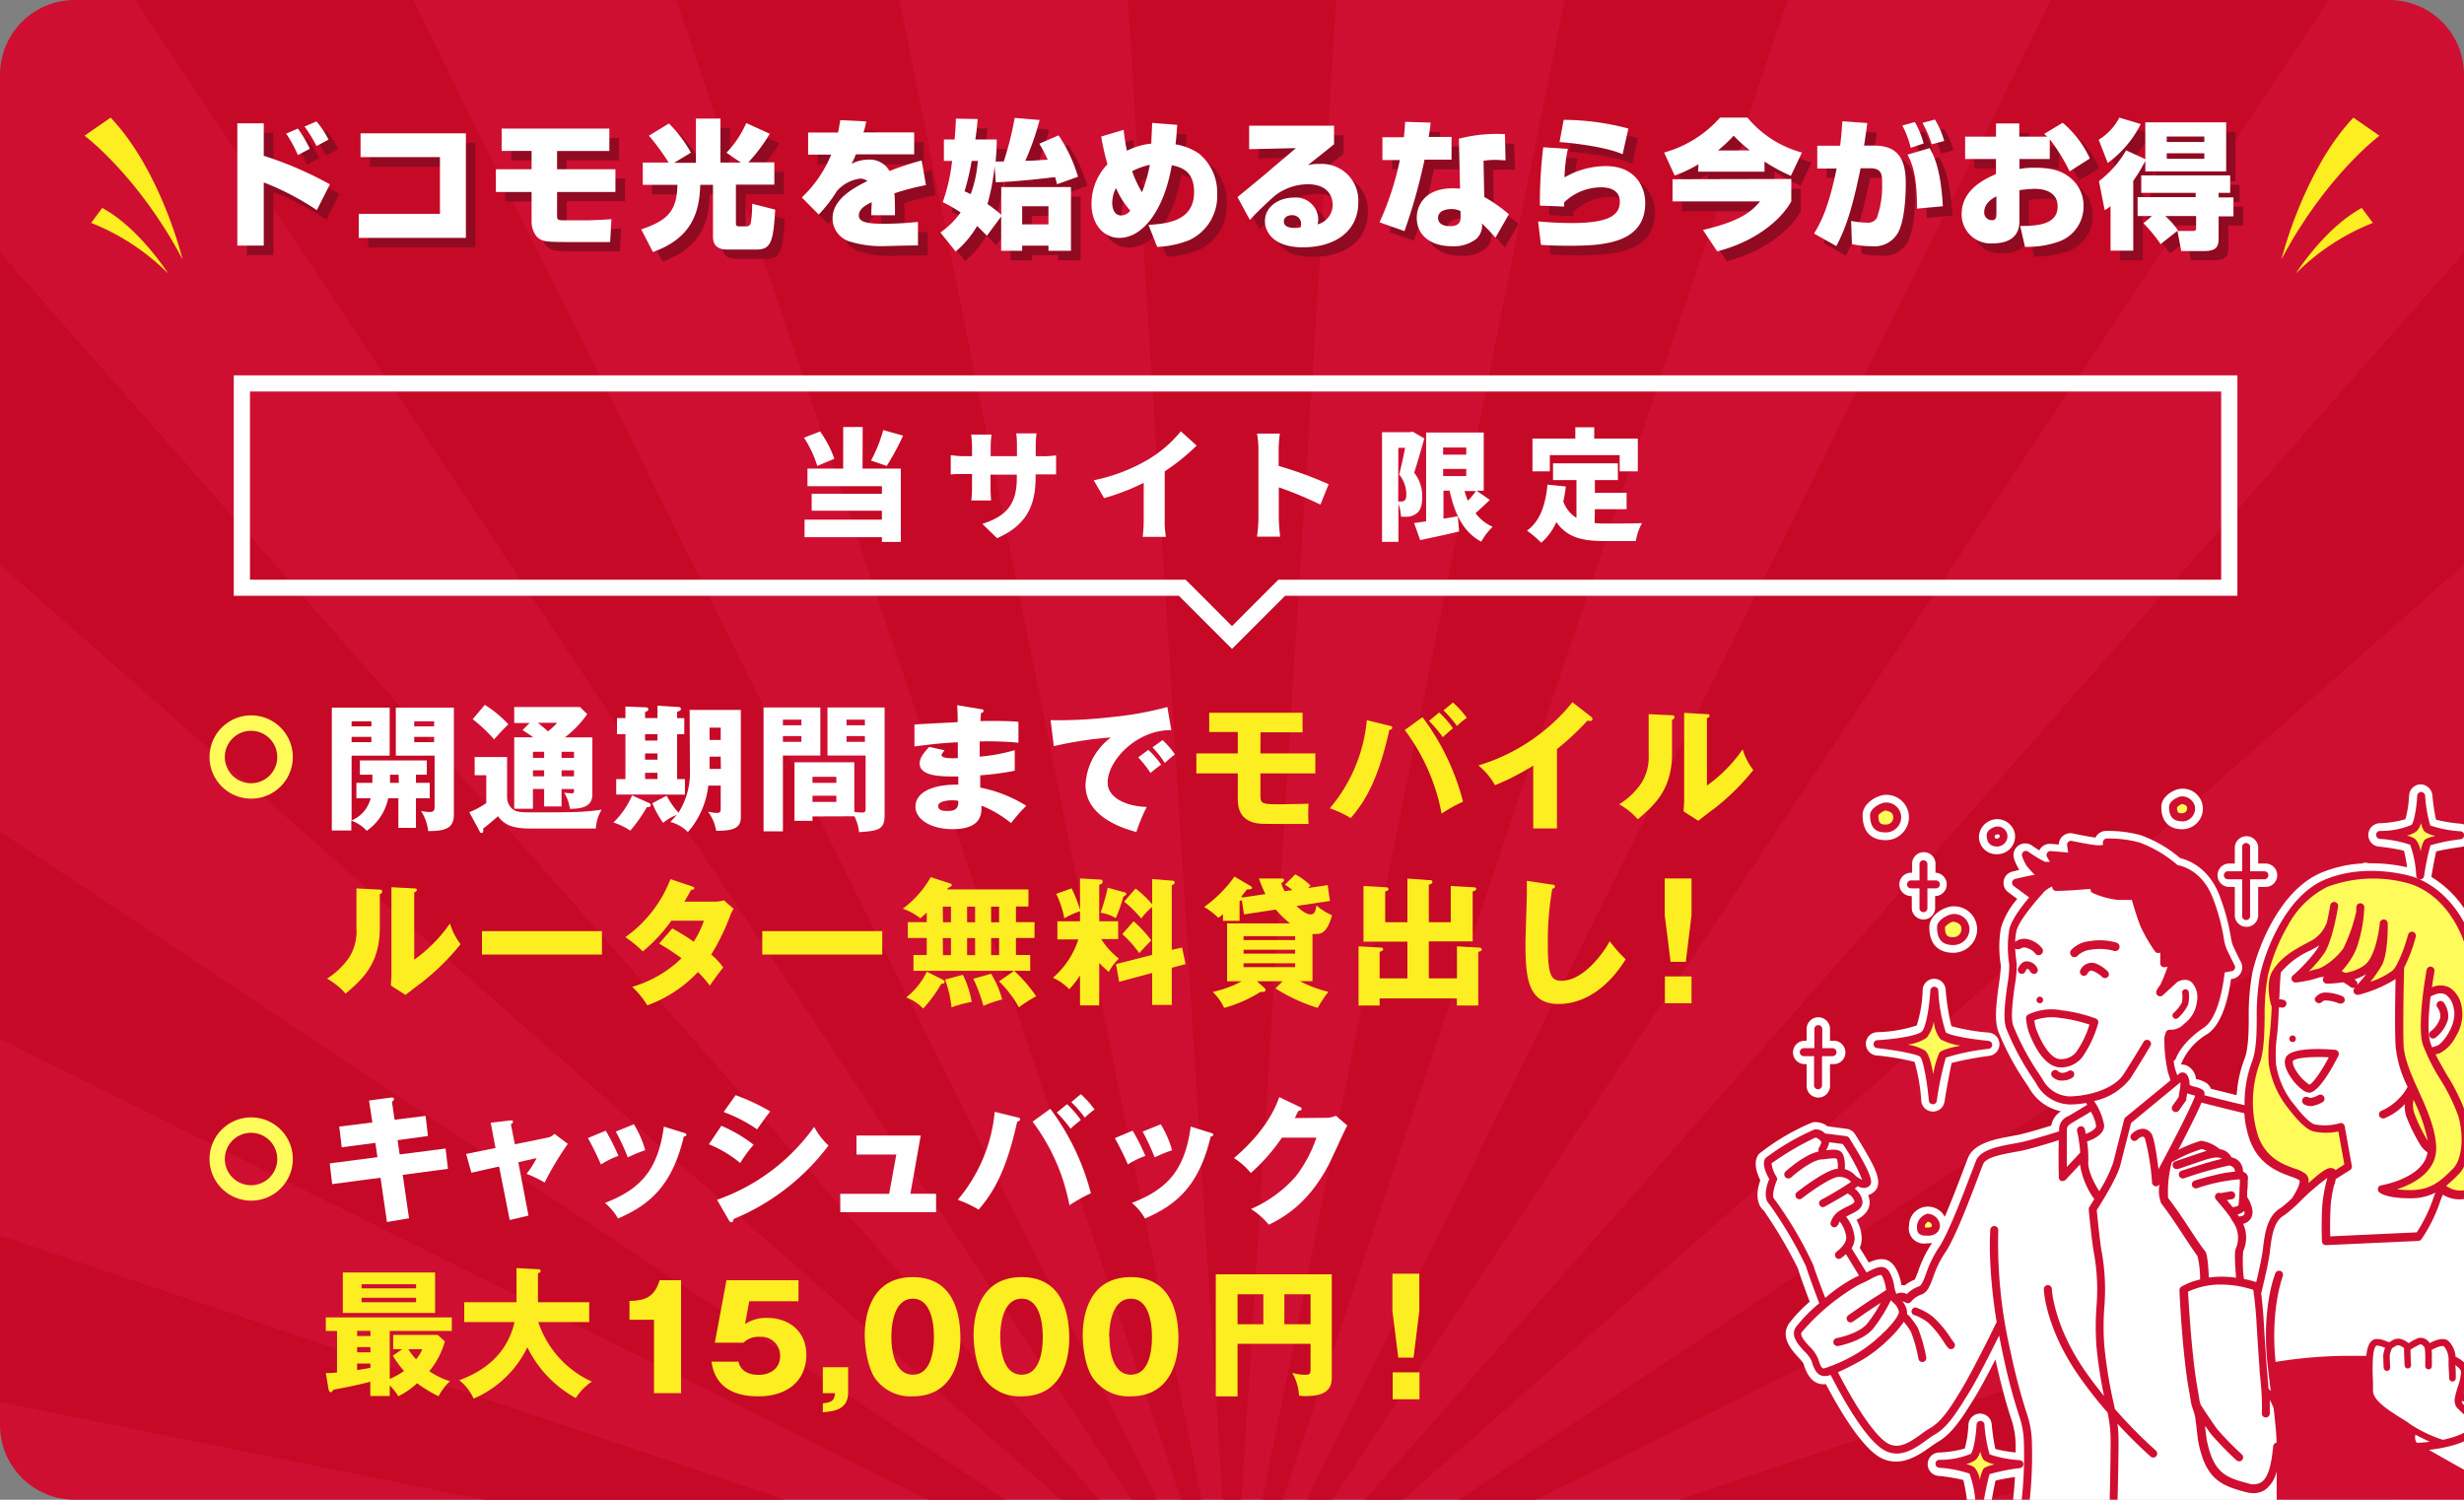 <svg xmlns="http://www.w3.org/2000/svg" xmlns:xlink="http://www.w3.org/1999/xlink" viewBox="0 0 345 210"><rect x="0" y="0" width="345" height="210" fill="#808080" stroke="none"/><defs><style>.cls-1{fill:none;}.cls-2{isolation:isolate;}.cls-3{opacity:0.28;mix-blend-mode:multiply;}.cls-4{clip-path:url(#clip-path);}.cls-5{fill:#d00e31;}.cls-6{fill:#ce0f31;}.cls-7{clip-path:url(#clip-path-2);}.cls-8{fill:#c50926;}.cls-9{fill:#fff;}.cls-10{fill:#900a22;}.cls-11{fill:#fcee21;}.cls-12{clip-path:url(#clip-path-3);}.cls-13{fill:#fffb5a;}</style><clipPath id="clip-path"><path class="cls-1" d="M-30.46,2.64m0-2.64H-354.54A10.46,10.46,0,0,0-365,10.46V199.54A10.46,10.46,0,0,0-354.54,210H-30.46A10.46,10.46,0,0,0-20,199.54V10.46A10.46,10.46,0,0,0-30.46,0Z"/></clipPath><clipPath id="clip-path-2"><path class="cls-1" d="M334.54,2.64m0-2.64H10.46A10.46,10.46,0,0,0,0,10.46V199.54A10.46,10.46,0,0,0,10.46,210H334.54A10.46,10.46,0,0,0,345,199.54V10.46A10.46,10.46,0,0,0,334.54,0Z"/></clipPath><clipPath id="clip-path-3"><rect class="cls-1" x="220.03" y="105" width="124.97" height="105"/></clipPath></defs><title>site_bnr_sp_1</title><g class="cls-2"><g id="レイヤー_1" data-name="レイヤー 1"><g class="cls-3"><g class="cls-4"><polygon class="cls-5" points="-188.19 231.36 -192.5 231.63 257.97 260.02 257.97 231.36 257.97 202.69 -192.5 231.09 -188.19 231.36 -188.19 231.36"/><polygon class="cls-5" points="257.97 79.43 -192.5 231.09 257.97 140.32 257.97 79.43"/><polygon class="cls-5" points="257.97 -4.43 161.89 -4.43 -192.5 231.09 257.97 7.54 257.97 -4.43"/><polygon class="cls-5" points="15.08 -4.43 -192.5 231.09 74.71 -4.43 15.08 -4.43"/></g></g></g><g id="レイヤー_5" data-name="レイヤー 5"><path class="cls-6" d="M334.54,2.64m0-2.64H10.46A10.46,10.46,0,0,0,0,10.46V199.54A10.46,10.46,0,0,0,10.46,210H334.54A10.46,10.46,0,0,0,345,199.54V10.46A10.46,10.46,0,0,0,334.54,0Z"/><g class="cls-7"><polygon class="cls-8" points="176.81 231.36 172.5 231.63 622.97 260.02 622.97 231.36 622.97 202.69 172.5 231.09 176.81 231.36 176.81 231.36"/><polygon class="cls-8" points="622.97 79.43 172.5 231.09 622.97 140.32 622.97 79.43"/><polygon class="cls-8" points="157.66 -4.43 172.5 231.09 187.35 -4.43 157.66 -4.43"/><polygon class="cls-8" points="219.96 -4.43 172.5 231.09 251.79 -4.43 219.96 -4.43"/><polygon class="cls-8" points="289.38 -4.43 172.5 231.09 329.02 -4.43 289.38 -4.43"/><polygon class="cls-8" points="622.97 -4.43 526.89 -4.43 172.5 231.09 622.97 7.54 622.97 -4.43"/><polygon class="cls-8" points="380.08 -4.43 172.5 231.09 439.71 -4.43 380.08 -4.43"/><polygon class="cls-8" points="93.21 -4.43 172.5 231.09 125.04 -4.43 93.21 -4.43"/><polygon class="cls-8" points="-277.97 231.36 -277.97 260.03 172.5 231.63 168.19 231.36 168.19 231.36 172.5 231.09 -277.97 202.69 -277.97 231.36"/><polygon class="cls-8" points="-277.97 140.31 172.5 231.09 -277.97 79.43 -277.97 140.31"/><polygon class="cls-8" points="15.98 -4.43 172.5 231.09 55.62 -4.43 15.98 -4.43"/><polygon class="cls-8" points="-277.97 -4.43 -277.97 7.54 172.5 231.09 -181.89 -4.43 -277.97 -4.43"/><polygon class="cls-8" points="-94.71 -4.43 172.5 231.09 -35.09 -4.43 -94.71 -4.43"/></g><path class="cls-9" d="M114.43,65.24a15,15,0,0,0-1.86-3.95l2.25-.87a14.37,14.37,0,0,1,2,3.82Zm6.34.37h5.36V75.88h-2.65v-.66H112.65V72.76h10.83V71.51h-9.83V69.14h9.83V68.08H113.06V65.61h5V59.79h2.73ZM126.45,61a37.21,37.21,0,0,1-2.29,4.24l-2.2-.75a20.37,20.37,0,0,0,1.71-4.27Z"/><path class="cls-9" d="M145.87,63.88a12,12,0,0,0,2-.12v2.66c-.47,0-1.06,0-2,0H145v.41c0,3.92-1.24,6.71-5.39,8.53l-2.07-2c3.32-1.08,4.83-2.69,4.83-6.42v-.48h-3.68V68.2c0,.8.05,1.46.08,1.88H136a16.48,16.48,0,0,0,.1-1.88V66.37H135c-.88,0-1.39,0-1.88.07V63.73a12.87,12.87,0,0,0,1.88.15h1.1V62.51a13.29,13.29,0,0,0-.12-1.66h2.85a13,13,0,0,0-.12,1.67v1.36h3.68V62.32a12,12,0,0,0-.1-1.64h2.84a13.82,13.82,0,0,0-.11,1.64v1.56Z"/><path class="cls-9" d="M163.08,72.71a12.27,12.27,0,0,0,.17,2.46H160a22.16,22.16,0,0,0,.14-2.46v-5.1a31.36,31.36,0,0,1-5.55,2.14l-1.45-2.5a24.72,24.72,0,0,0,7.78-3,17.49,17.49,0,0,0,4.42-3.86l2.21,2A29.09,29.09,0,0,1,163.08,66Z"/><path class="cls-9" d="M184.88,70.66a51.9,51.9,0,0,0-5.83-2.42v4.35c0,.46.1,1.8.19,2.56H176a20.5,20.5,0,0,0,.2-2.56V62.91a12.33,12.33,0,0,0-.2-2.2h3.2a19.53,19.53,0,0,0-.17,2.2v2.33a54.75,54.75,0,0,1,7,2.56Z"/><path class="cls-9" d="M199.43,61.39c-.42,1.52-1,3.47-1.42,4.8a5.26,5.26,0,0,1,1.12,3.37c0,1.24-.26,2-.85,2.37a2.4,2.4,0,0,1-1,.41,7.75,7.75,0,0,1-1.12,0,6.18,6.18,0,0,0-.36-1.81v5.34h-2.29V60.52h3.93l.34-.08Zm-3.66,8.83h.42a.68.68,0,0,0,.46-.14c.17-.13.26-.4.26-.86a4.44,4.44,0,0,0-1-2.78c.27-1,.59-2.53.83-3.73h-.95ZM208.6,70c-.68.66-1.4,1.32-2,1.86a6,6,0,0,0,2.39,1.9,9.38,9.38,0,0,0-1.59,2.09c-2.51-1.34-3.71-3.85-4.43-7.14h-.86v3.92l2-.34.19,2.13c-1.87.45-3.85.87-5.45,1.21L198,73.24l1.68-.24V60.56h8.07v8.15h-1Zm-6.54-7.34v1h3.24v-1Zm0,4h3.24v-1h-3.24Zm3,2.1a12.75,12.75,0,0,0,.47,1.36,12.72,12.72,0,0,0,1.12-1.36Z"/><path class="cls-9" d="M223.27,73.24a14.25,14.25,0,0,0,1.48.07c1.06,0,3.83,0,5.15-.06a8.19,8.19,0,0,0-.86,2.51h-4.43c-3,0-5.17-.47-6.7-2.66A8.11,8.11,0,0,1,215.8,76a15.19,15.19,0,0,0-2-1.7c1.82-1.29,2.61-3.61,2.87-6.44l2.57.26a19.16,19.16,0,0,1-.35,2.1,4.39,4.39,0,0,0,1.84,2.29V67.22h-3.28V64.88h9.08v2.34h-3.22V69h4.44v2.3h-4.44ZM217,66h-2.43V61.41h6V59.83h2.65v1.58h6.1V66h-2.54V63.73H217Z"/><path class="cls-9" d="M311,54.82V81.17H179l-.67.66-5.83,5.84-5.83-5.84-.67-.66H35V54.82H311m2.26-2.26H32.73V83.43H165.07l7.43,7.43,7.43-7.43H313.27V52.56Z"/><path class="cls-10" d="M38.27,18.61v4.54a49.78,49.78,0,0,1,9.25,4l-1.83,3.6a39.17,39.17,0,0,0-7.42-3.87v8.84h-3.7V18.61ZM43,23.05a18.79,18.79,0,0,0-1.63-3L43,19.33a19.77,19.77,0,0,1,1.68,2.82Zm2.61-1.27A20.44,20.44,0,0,0,44,19.05l1.67-.76a14.62,14.62,0,0,1,1.7,2.6Z"/><path class="cls-10" d="M66.56,20V34.64h-15V31.27H62.94V23.34H51.81V20Z"/><path class="cls-10" d="M86.66,19.33v3.13H79.35V25h8.16v3.17H79.35v3.26c0,.58,0,.72,1,.72h3.2c.27,0,2.49-.08,3.41-.16l-.18,3.2h-5.1c-3.92,0-4.43,0-5.21-.78a3.47,3.47,0,0,1-.74-2.09V28.21h-5V25h5V22.46H71.57V19.33Z"/><path class="cls-10" d="M95,24.1a33.08,33.08,0,0,0-2.77-3.8L95,18.59a18.08,18.08,0,0,1,3.08,4.09L95.72,24.1h3.06V17.94h3.43V24.1h2.84l-2-1.38a14.48,14.48,0,0,0,2.77-4.15l3.29,1.5a22.59,22.59,0,0,1-3,4h3.65v3.12h-5.38v5.32c0,.23,0,.49.39.49h1.13a.56.56,0,0,0,.56-.51,16.56,16.56,0,0,0,.2-2.65l3.21.82c-.25,4.36-.54,5.59-2.57,5.59h-4c-.66,0-2.15,0-2.15-1.79V27.22H99.38c-.12,3.51-.91,7.36-6.62,9.41l-1.64-3.18c3.66-1.24,5-2.51,5.07-6.23H91.31V24.1Z"/><path class="cls-10" d="M122.63,18.35a12.31,12.31,0,0,1-.39,1.54h7.11V23h-8.16a7.91,7.91,0,0,1-.63,1.33,5.35,5.35,0,0,1,2.34-.59,3.19,3.19,0,0,1,3,1.6,34.41,34.41,0,0,1,4.5-1.48l.61,3.45a32.58,32.58,0,0,0-4.43,1.15c.08.91.08,1.73.08,2.06s0,.7,0,1h-3.31c0-.43,0-.63.06-1.84-.78.37-1.81.92-1.81,1.87s1.36,1.15,3.35,1.15a45,45,0,0,0,4.93-.25l0,3.29c-1.6,0-4.08.08-4.39.08a15.3,15.3,0,0,1-5.36-.68,3.41,3.41,0,0,1-2.22-3.18c0-2.7,3-4.26,4.88-5.24a1.59,1.59,0,0,0-1-.33,5.19,5.19,0,0,0-3.25,1.74A19.68,19.68,0,0,1,116,31.39L113.63,29a17.39,17.39,0,0,0,4.11-6H114.5V19.89h4.19c.14-.62.22-1.07.31-1.73Z"/><path class="cls-10" d="M140.6,24.63a30.63,30.63,0,0,1-1,5.28,18.77,18.77,0,0,1,1.93,1.5V27.53h9.77v8.92h-3.14v-.72h-3.68v.72h-3V31.64l-2,2.71c-.4-.41-.7-.74-1.36-1.36a14.13,14.13,0,0,1-3,3.56l-2.14-2.67a11.06,11.06,0,0,0,2.82-2.8,24.38,24.38,0,0,0-2.59-1.45,26.05,26.05,0,0,0,1.31-5.76h-1.15v-3H135c.11-1.31.15-2.17.17-2.93l3.06.06c-.08.88-.17,1.83-.33,2.87h3c0,.6,0,1.34-.16,3.08l1.16,0a43.91,43.91,0,0,0,1.51-6.1l3.49.29a34.81,34.81,0,0,1-2,5.71c1.23,0,1.43-.06,3.14-.16-.5-1.09-.88-1.71-1.17-2.24l2.69-1.17A21.23,21.23,0,0,1,152.25,26l-2.92,1.13c-.12-.49-.18-.68-.28-1-2.45.29-5.86.66-8.3.72Zm-3.22-.76a31.74,31.74,0,0,1-1,4.24l.86.41a16.81,16.81,0,0,0,1-4.65Zm7.08,6.35v2.53h3.68V30.22Z"/><path class="cls-10" d="M166.16,18.82c-.11,1.66-.13,2-.23,2.73a8.1,8.1,0,0,1,3.27,1.28,7,7,0,0,1,2.56,5.65A6.76,6.76,0,0,1,167.82,35a13.78,13.78,0,0,1-4.46.94l-1.21-3.08c2.75-.18,6.37-.6,6.37-4.6,0-2.82-1.6-3.45-3.12-3.76-1.07,6.29-4.07,10.17-7.32,10.17-2.15,0-3.92-1.79-3.92-4.77a8,8,0,0,1,2.24-5.5,34.72,34.72,0,0,1-.88-3.87l3.14-.94a29,29,0,0,0,.47,2.92,9.68,9.68,0,0,1,3.41-1c0-.45.12-2.47.12-2.9Zm-8.57,8.85a4.46,4.46,0,0,0-.53,2.1c0,.29.06,1.74,1.27,1.74.39,0,.72-.12,1.27-.69A11.6,11.6,0,0,1,157.59,27.67Zm3.64.58a20.68,20.68,0,0,0,1.11-3.84,10.36,10.36,0,0,0-2.47.9A15,15,0,0,0,161.23,28.25Z"/><path class="cls-10" d="M188.13,18.94v2.59l-3.69,2.94a5.35,5.35,0,0,1,1.6-.17,5.12,5.12,0,0,1,5.48,5.39c0,3.88-3.06,6.28-7.76,6.28-4.11,0-5.32-2.17-5.32-3.67,0-2.12,2.09-3.29,4-3.29a3.14,3.14,0,0,1,3.46,3,3.25,3.25,0,0,1-.09.74,2.83,2.83,0,0,0,2.12-2.71c0-.33,0-2.9-3.51-2.9a7.65,7.65,0,0,0-4.52,1.54,48.9,48.9,0,0,0-3.54,3.41l-1.74-3.2,4.27-3.52,3.92-3.34-6.55.16V18.94Zm-4.62,13.81a1.2,1.2,0,0,0-1.25-1.28c-.68,0-1.17.33-1.17.87,0,.82,1,.92,1.58.92a2.87,2.87,0,0,0,.78-.1A1.31,1.31,0,0,0,183.51,32.75Z"/><path class="cls-10" d="M201.65,18.51c-.1.89-.18,1.4-.27,2h3.19v3.2h-3.78a79,79,0,0,1-2.8,10l-3.49-1.23a41,41,0,0,0,2.86-8.79h-2.43v-3.2h3c.12-.91.14-1.5.17-2.16Zm10.48,5.28c-.39,0-.72-.06-1.34-.06a10.39,10.39,0,0,0-1.74.12l.1,5.06a21.3,21.3,0,0,1,3.45,2.44l-1.87,3.27c-.7-.78-.78-.85-.9-1-.66-.64-.72-.7-1-1a2.57,2.57,0,0,1-.84,2.21,5.21,5.21,0,0,1-3.39,1c-2.71,0-4.91-1.35-4.91-4,0-1.77,1.23-4.11,5-4.11a9.79,9.79,0,0,1,1,.06l-.15-7a20.94,20.94,0,0,1,6.45-.65Zm-6.29,7.11a2.79,2.79,0,0,0-1.29-.29c-.72,0-1.87.23-1.87,1.23,0,1.17,1.44,1.17,1.68,1.17.78,0,1.48-.24,1.48-1.15Z"/><path class="cls-10" d="M220.87,22.17a20.6,20.6,0,0,0-.47,4,11.43,11.43,0,0,1,5.82-1.58c4,0,5.48,2.82,5.48,5.14,0,5.75-6.06,6-10.6,6-.59,0-2.3,0-4-.11l-.4-3.3c2.47.24,4.2.24,4.63.24,5,0,6.8-1,6.8-3,0-1.74-1.63-2-2.55-2a7.5,7.5,0,0,0-5.28,2.12v.59l-3.39-.14a62.64,62.64,0,0,1,.47-8.16Zm7.65.76c-2.32-1.05-7.34-1.62-8.82-1.69l.58-3.12a35.8,35.8,0,0,1,9.06,1.23Z"/><path class="cls-10" d="M239.14,24.37A16.42,16.42,0,0,1,235.81,26l-1.44-3.25a16.3,16.3,0,0,0,7.83-4.89H246a15.2,15.2,0,0,0,7.64,4.89L252.12,26a23,23,0,0,1-3.68-2v1.43h-9.3Zm13,2.07v3.14c-1.58,2.78-5.18,5.65-10.37,7l-2-3c5.08-1.21,6.72-2.47,8-4H235.52V26.44Zm-5.81-4a20.6,20.6,0,0,1-2.28-2.06,18.53,18.53,0,0,1-2.2,2.06Z"/><path class="cls-10" d="M262.78,18.57c0,.17-.39,2.76-.45,3.15h1.47c3.85,0,4.38,2.69,4.38,5.38,0,.53,0,5.46-1.33,7.17a3.74,3.74,0,0,1-3.35,1.54,13.66,13.66,0,0,1-2.86-.29l-.12-3.25a13.83,13.83,0,0,0,2.24.25,1.43,1.43,0,0,0,1.37-.66,13.58,13.58,0,0,0,.74-4.8c0-1.23,0-2.16-1.72-2.16h-1.3c-1.35,6.59-2.34,8.85-3.39,10.89L255.3,34c.88-1.46,2-3.45,3.16-9.1l-2.71,0V21.74h3.19c.2-1.52.26-2.55.32-3.43ZM268.86,22a12.16,12.16,0,0,0-1.17-3.12l1.76-.49a12.53,12.53,0,0,1,1.22,3Zm.9,8.51c0-4.58-.66-6.29-1.35-7.56l3.1-.92c.53.92,1.58,2.83,1.85,8.15Zm2-9a14.54,14.54,0,0,0-1.28-3l1.73-.47a12.18,12.18,0,0,1,1.31,3Z"/><path class="cls-10" d="M290.14,18.53a14.18,14.18,0,0,1,3.8,5l-2.82,1.73a26.57,26.57,0,0,0-2.81-4.46v2.76h-4.25V25a10.25,10.25,0,0,1,2.22-.18c2.54,0,3.9.55,5,1.5A5,5,0,0,1,293,30.2a5.22,5.22,0,0,1-3.54,5,13.15,13.15,0,0,1-4.66.7L284.18,33c2.16,0,5.24-.1,5.24-2.73,0-2.2-2.16-2.48-3.21-2.48a18.41,18.41,0,0,0-2.15.2v4.4c0,2.52-2,3.08-3.74,3.08A4.05,4.05,0,0,1,276,31.31c0-3.57,3.42-5,4.81-5.63V23.59h-4.33V20.48h4.33V18.63h3.25v1.85H288l-.45-.39Zm-9.27,10.31c-1.6.78-1.72,1.81-1.72,2.24a1.06,1.06,0,0,0,1.09,1.09c.61,0,.63-.43.63-.8Z"/><path class="cls-10" d="M295.19,20.91a7.89,7.89,0,0,0,2.88-3.1l3,.89a15.18,15.18,0,0,1-4.62,5.46Zm6.53,2.94a20.09,20.09,0,0,1-1.7,2.8v9.79h-3.17V30.2a3.93,3.93,0,0,1-.82.56l-.8-4.07a14.84,14.84,0,0,0,3.8-4.3l2.69,1.22V18.47H313v6.9H301.72Zm.91,7.73h-2V28.93h8.12v-.64h-7.62v-2.4h12.45v2.4H312v.64h2.08v2.65H312v3.08c0,1.05-.22,1.78-2,1.78h-3.24l-.52-2.81h2.06c.45,0,.49-.08.49-.59V31.58h-4.31a14.65,14.65,0,0,1,1.8,2l-2.46,1.93a20.74,20.74,0,0,0-2.39-2.92Zm2.09-11.12v.76H310v-.76Zm0,2.34v.77H310V22.8Z"/><path class="cls-9" d="M36.93,17.27v4.54a51.53,51.53,0,0,1,9.26,4l-1.83,3.61a38.41,38.41,0,0,0-7.43-3.88v8.85h-3.7V17.27Zm4.78,4.44a19.3,19.3,0,0,0-1.64-3L41.71,18a19.25,19.25,0,0,1,1.67,2.83Zm2.61-1.26a20.13,20.13,0,0,0-1.68-2.73L44.32,17A14,14,0,0,1,46,19.55Z"/><path class="cls-9" d="M65.23,18.67V33.31h-15V29.94H61.6V22H50.48V18.67Z"/><path class="cls-9" d="M85.32,18v3.14H78V23.7h8.17v3.18H78v3.25c0,.58,0,.72,1,.72h3.2c.27,0,2.49-.08,3.41-.16l-.18,3.2h-5.1c-3.92,0-4.42,0-5.2-.78A3.4,3.4,0,0,1,74.43,31V26.88h-5V23.7h5V21.13H70.24V18Z"/><path class="cls-9" d="M93.62,22.76A31.52,31.52,0,0,0,90.86,19l2.8-1.71a18,18,0,0,1,3.08,4.09l-2.36,1.42h3.06V16.61h3.43v6.15h2.85l-2-1.38a14.34,14.34,0,0,0,2.77-4.15l3.29,1.5a23.14,23.14,0,0,1-3,4h3.64v3.12h-5.38V31.2c0,.24,0,.49.39.49h1.13a.57.57,0,0,0,.57-.51,16.58,16.58,0,0,0,.19-2.65l3.22.82c-.26,4.37-.55,5.59-2.57,5.59h-4c-.66,0-2.14,0-2.14-1.79V25.88H98.05c-.12,3.51-.92,7.37-6.63,9.41l-1.64-3.17c3.67-1.25,5-2.52,5.07-6.24H90V22.76Z"/><path class="cls-9" d="M121.29,17a11.14,11.14,0,0,1-.39,1.54H128v3.07h-8.17a7.82,7.82,0,0,1-.62,1.33,5.32,5.32,0,0,1,2.34-.59,3.19,3.19,0,0,1,3,1.6,36.8,36.8,0,0,1,4.5-1.48l.6,3.45a33.78,33.78,0,0,0-4.42,1.15c.08.92.08,1.73.08,2.07s0,.7,0,1H122c0-.43,0-.62.06-1.83-.78.37-1.81.91-1.81,1.87s1.36,1.15,3.35,1.15a45,45,0,0,0,4.93-.26l0,3.3c-1.6,0-4.07.08-4.38.08a15.21,15.21,0,0,1-5.36-.69,3.4,3.4,0,0,1-2.22-3.17c0-2.71,2.94-4.27,4.87-5.24a1.55,1.55,0,0,0-1-.34,5.22,5.22,0,0,0-3.26,1.74,19.19,19.19,0,0,1-2.55,3.29l-2.36-2.39a17.41,17.41,0,0,0,4.11-6h-3.23V18.56h4.19c.13-.63.21-1.08.31-1.74Z"/><path class="cls-9" d="M139.26,23.29a30.84,30.84,0,0,1-1,5.28,20,20,0,0,1,1.93,1.5V26.19h9.76v8.93H146.8V34.4h-3.68v.72h-2.94V30.31l-2,2.7c-.41-.41-.7-.74-1.37-1.36a13.82,13.82,0,0,1-3,3.57l-2.14-2.67a11.14,11.14,0,0,0,2.83-2.81A22.09,22.09,0,0,0,132,28.3a25.42,25.42,0,0,0,1.31-5.77h-1.15v-3h1.5c.12-1.3.16-2.16.18-2.92l3.05.06c-.07.87-.17,1.83-.33,2.86h3c0,.6,0,1.35-.16,3.08l1.15,0a44.73,44.73,0,0,0,1.52-6.1l3.49.29a36.49,36.49,0,0,1-2,5.71c1.23,0,1.42-.06,3.14-.15-.51-1.09-.88-1.72-1.17-2.24l2.69-1.17a21.19,21.19,0,0,1,2.72,5.8L148,25.8c-.12-.48-.17-.68-.27-1-2.46.29-5.87.66-8.3.72Zm-3.21-.76a33.56,33.56,0,0,1-1,4.25c.41.19.57.25.86.41a16.86,16.86,0,0,0,1-4.66Zm7.07,6.35v2.54h3.68V28.88Z"/><path class="cls-9" d="M164.83,17.48c-.12,1.66-.14,2-.24,2.73a8.18,8.18,0,0,1,3.28,1.29,7,7,0,0,1,2.55,5.65,6.77,6.77,0,0,1-3.94,6.49,13.69,13.69,0,0,1-4.46.93l-1.21-3.08c2.75-.17,6.38-.6,6.38-4.59,0-2.83-1.6-3.45-3.12-3.77-1.07,6.3-4.07,10.18-7.33,10.18-2.14,0-3.91-1.8-3.91-4.78A7.92,7.92,0,0,1,155.07,23a31.14,31.14,0,0,1-.88-3.88l3.14-.94a26.27,26.27,0,0,0,.46,2.93,9.61,9.61,0,0,1,3.41-1c0-.44.12-2.47.12-2.9Zm-8.58,8.85a4.62,4.62,0,0,0-.52,2.1c0,.3.06,1.74,1.27,1.74a1.65,1.65,0,0,0,1.26-.68A12,12,0,0,1,156.25,26.33Zm3.65.59A22.11,22.11,0,0,0,161,23.08a9.91,9.91,0,0,0-2.48.89A14.79,14.79,0,0,0,159.9,26.92Z"/><path class="cls-9" d="M186.79,17.6v2.59c-1,.82-2.65,2.13-3.68,2.94a5.62,5.62,0,0,1,1.6-.17,5.12,5.12,0,0,1,5.47,5.4c0,3.87-3.06,6.27-7.76,6.27-4.11,0-5.31-2.16-5.31-3.66,0-2.13,2.08-3.3,4-3.3a3.14,3.14,0,0,1,3.47,3,3.37,3.37,0,0,1-.1.75,2.84,2.84,0,0,0,2.12-2.71c0-.33,0-2.91-3.5-2.91a7.59,7.59,0,0,0-4.52,1.54A48.73,48.73,0,0,0,175,30.79l-1.73-3.19c.68-.57,3.66-3,4.26-3.53s3.36-2.84,3.92-3.33l-6.55.15V17.6Zm-4.62,13.82a1.2,1.2,0,0,0-1.25-1.29c-.68,0-1.16.33-1.16.88,0,.82,1,.91,1.57.91a3.22,3.22,0,0,0,.78-.09A1.4,1.4,0,0,0,182.17,31.42Z"/><path class="cls-9" d="M200.31,17.17c-.09.9-.17,1.41-.27,2h3.2v3.19h-3.78a79.36,79.36,0,0,1-2.81,10l-3.49-1.23A41,41,0,0,0,196,22.41h-2.44V19.22h3c.12-.92.14-1.5.18-2.16Zm10.49,5.28c-.39,0-.72-.06-1.35-.06a10.12,10.12,0,0,0-1.73.12l.1,5.07A21.06,21.06,0,0,1,211.27,30l-1.88,3.28c-.7-.78-.77-.86-.89-1l-1-1a2.51,2.51,0,0,1-.83,2.2,5.17,5.17,0,0,1-3.39,1c-2.71,0-4.91-1.34-4.91-4,0-1.78,1.22-4.11,5-4.11.37,0,.65,0,1.06.05l-.16-7a21.45,21.45,0,0,1,6.45-.64Zm-6.3,7.11a2.78,2.78,0,0,0-1.28-.29c-.72,0-1.87.24-1.87,1.23,0,1.17,1.44,1.17,1.67,1.17.78,0,1.48-.23,1.48-1.15Z"/><path class="cls-9" d="M219.53,20.84a21.3,21.3,0,0,0-.47,4,11.57,11.57,0,0,1,5.83-1.58c4,0,5.47,2.83,5.47,5.15,0,5.74-6.06,6-10.6,6-.58,0-2.3,0-4-.12L215.36,31c2.47.23,4.21.23,4.64.23,5,0,6.8-.95,6.8-3,0-1.73-1.64-2-2.56-2A7.48,7.48,0,0,0,219,28.34v.58l-3.39-.13a62.87,62.87,0,0,1,.47-8.17Zm7.66.76c-2.32-1.06-7.35-1.62-8.83-1.7l.58-3.12A35.75,35.75,0,0,1,228,18Z"/><path class="cls-9" d="M237.81,23a17.91,17.91,0,0,1-3.33,1.58L233,21.36a16.25,16.25,0,0,0,7.83-4.89h3.84a15,15,0,0,0,7.63,4.89l-1.55,3.26a24.26,24.26,0,0,1-3.69-2v1.42h-9.29Zm13,2.06v3.14c-1.58,2.79-5.19,5.65-10.37,7l-2-3c5.09-1.2,6.72-2.47,8-4H234.18V25.1Zm-5.81-4A21.5,21.5,0,0,1,242.74,19a19.2,19.2,0,0,1-2.2,2.07Z"/><path class="cls-9" d="M261.45,17.23c0,.18-.39,2.77-.45,3.16h1.46c3.86,0,4.38,2.69,4.38,5.38,0,.52,0,5.45-1.32,7.17a3.75,3.75,0,0,1-3.35,1.54,13.57,13.57,0,0,1-2.87-.3l-.11-3.25a12.69,12.69,0,0,0,2.24.25,1.43,1.43,0,0,0,1.36-.66,13.33,13.33,0,0,0,.74-4.79c0-1.23,0-2.17-1.71-2.17h-1.31c-1.34,6.59-2.34,8.85-3.39,10.9L254,32.7c.88-1.46,2-3.45,3.16-9.1l-2.71,0V20.41h3.2c.19-1.52.25-2.56.31-3.43Zm6.08,3.47a13.27,13.27,0,0,0-1.17-3.12l1.75-.49a12.6,12.6,0,0,1,1.23,3Zm.89,8.51c0-4.57-.66-6.29-1.34-7.56l3.1-.91c.52.91,1.57,2.82,1.85,8.14Zm2.05-9a15.38,15.38,0,0,0-1.29-3l1.74-.47a12,12,0,0,1,1.3,3Z"/><path class="cls-9" d="M288.81,17.19a14.39,14.39,0,0,1,3.8,5L289.78,24A26.35,26.35,0,0,0,287,19.49v2.77h-4.24v1.4a10.31,10.31,0,0,1,2.22-.17c2.53,0,3.89.54,5,1.5a5,5,0,0,1,1.75,3.87,5.21,5.21,0,0,1-3.55,5,13.1,13.1,0,0,1-4.65.7l-.67-2.92c2.17,0,5.24-.1,5.24-2.73,0-2.2-2.16-2.47-3.21-2.47a18.46,18.46,0,0,0-2.14.19V31c0,2.51-2,3.08-3.74,3.08A4.06,4.06,0,0,1,274.66,30c0-3.56,3.43-5,4.81-5.63V22.26h-4.32V19.14h4.32V17.29h3.26v1.85h3.93l-.45-.39ZM279.53,27.5c-1.6.78-1.71,1.81-1.71,2.24a1.06,1.06,0,0,0,1.09,1.09c.6,0,.62-.43.62-.8Z"/><path class="cls-9" d="M293.85,19.57a7.91,7.91,0,0,0,2.89-3.1l3,.9a15.14,15.14,0,0,1-4.62,5.45Zm6.53,2.94a21.14,21.14,0,0,1-1.69,2.81V35.1h-3.18V28.86a3.71,3.71,0,0,1-.82.57l-.8-4.07a14.43,14.43,0,0,0,3.8-4.31l2.69,1.23V17.13H311.7V24H300.38Zm.92,7.74h-2V27.6h8.13V27h-7.62V24.56h12.45V27h-1.62v.65h2.08v2.65h-2.08v3.08c0,1.05-.21,1.77-2,1.77h-3.23l-.53-2.81H307c.45,0,.49-.08.49-.58V30.25h-4.31a13.93,13.93,0,0,1,1.79,2l-2.45,1.93a21.38,21.38,0,0,0-2.4-2.92Zm2.08-11.13v.76h5.26v-.76Zm0,2.34v.78h5.26v-.78Z"/><path class="cls-11" d="M319.44,36.31s3.05-12.41,10.07-19.84L333.16,19S325.6,24.64,319.44,36.31Z"/><path class="cls-11" d="M321.46,38.29s4-6.33,9.22-9.17l1.56,2.09A31.85,31.85,0,0,0,321.46,38.29Z"/><path class="cls-11" d="M25.56,36.31s-3-12.41-10.07-19.84L11.84,19S19.4,24.64,25.56,36.31Z"/><path class="cls-11" d="M23.54,38.29s-4-6.33-9.22-9.17l-1.56,2.09A31.85,31.85,0,0,1,23.54,38.29Z"/><g class="cls-12"><path class="cls-9" d="M252.56,149h.4v2.92a1.64,1.64,0,1,0,3.27,0V149h.39a1.64,1.64,0,1,0,0-3.27h-.39v-1.52a1.64,1.64,0,1,0-3.27,0v1.52h-.4a1.64,1.64,0,0,0,0,3.27Z"/><path class="cls-9" d="M272.42,138.53a1.62,1.62,0,0,0-1.61-1.48h0a1.64,1.64,0,0,0-1.61,1.54,17.89,17.89,0,0,1-.83,5,19.32,19.32,0,0,1-5.58.94,1.63,1.63,0,0,0-1.54,1.59,1.65,1.65,0,0,0,1.47,1.67,33.73,33.73,0,0,1,5.35.9,25.53,25.53,0,0,1,.94,5.47,1.64,1.64,0,0,0,3.25.12c.39-2.45.82-4.6,1-5.44a45.85,45.85,0,0,1,5.31-1,1.64,1.64,0,0,0-.07-3.25,27.8,27.8,0,0,1-5.27-.9A32.77,32.77,0,0,1,272.42,138.53Z"/><path class="cls-9" d="M312,124.19h.91v4.08a1.64,1.64,0,0,0,3.27,0v-4.08h.9a1.64,1.64,0,1,0,0-3.27h-.9V118.6a1.64,1.64,0,0,0-3.27,0v2.32H312a1.64,1.64,0,0,0,0,3.27Z"/><path class="cls-9" d="M265.94,123.84a1.63,1.63,0,0,0,1.63,1.63h.11v1.77a1.64,1.64,0,0,0,3.27,0v-1.77h.11a1.64,1.64,0,0,0,0-3.27H271v-1.11a1.64,1.64,0,1,0-3.27,0v1.11h-.11A1.64,1.64,0,0,0,265.94,123.84Z"/><path class="cls-9" d="M305.51,116.11a2.88,2.88,0,0,0,2.22-1,2.81,2.81,0,0,0-2.25-4.67c-1,0-2.86,1-2.86,2.57C302.62,115,303.7,116.11,305.51,116.11Z"/><path class="cls-9" d="M264,117.64a3.22,3.22,0,0,0,2.49-1.12A3.14,3.14,0,0,0,264,111.3c-1,0-3.2,1.07-3.2,2.83C260.78,117.18,262.81,117.64,264,117.64Z"/><path class="cls-9" d="M270.14,129.81c0,3.13,2.08,3.6,3.33,3.6a3.29,3.29,0,0,0,2.55-1.15,3.22,3.22,0,0,0-2.59-5.35C272.42,126.91,270.14,128,270.14,129.81Z"/><path class="cls-9" d="M364.2,151.62a3,3,0,0,0-3-2.39,3,3,0,0,0-1.18.33h0a1.7,1.7,0,0,0,.17-.8c0-.14.09-.26.13-.38a3.75,3.75,0,0,0,.28-1.67,1.64,1.64,0,0,0-.73-2.09l-.14-.07c0-.07,0-.15,0-.22.18-1.12.38-2.17.52-2.78.57-.13,1.56-.32,2.68-.47a1.64,1.64,0,0,0-.08-3.25,18.69,18.69,0,0,1-2.62-.4,23.83,23.83,0,0,1-.37-2.63,1.61,1.61,0,0,0-.33-.83,31.13,31.13,0,0,1,1.29-3.11c1-1.2.48-2.89-.2-4.23.5-1.71.37-2.94-.38-3.65a29.28,29.28,0,0,0-7.76-3.19,2.68,2.68,0,0,0-1.94.92l-2.41.77a1.62,1.62,0,0,0-1,.94,36.19,36.19,0,0,0-1.82,5.22,14.87,14.87,0,0,0-4.88-4.85c.25-1.56.52-2.89.68-3.57.67-.17,2-.42,3.52-.63a1.64,1.64,0,0,0-.07-3.25,22.05,22.05,0,0,1-3.48-.56,28.5,28.5,0,0,1-.51-3.46,1.7,1.7,0,0,0-1.66-1.49,1.65,1.65,0,0,0-1.6,1.55,14.22,14.22,0,0,1-.52,3.34,15.56,15.56,0,0,1-3.69.56,1.64,1.64,0,0,0-.07,3.26,27.26,27.26,0,0,1,3.57.58,19.15,19.15,0,0,1,.43,2.32,23,23,0,0,0-5.32-.56l-1-.17.41.18a17.39,17.39,0,0,0-6.17,1.34c-5.67,2.44-8.75,10.22-9.59,14a32.56,32.56,0,0,0-.5,6.21c0,2.35-.08,4.58-.62,5.91a17.14,17.14,0,0,0-1.07,5l-3.6-.89a1.69,1.69,0,0,0-.58-.77,4,4,0,0,0-1.42-.58l-.09,0a2.31,2.31,0,0,0-1.31-1.91,1.66,1.66,0,0,0-.76-.14l0-.16a1.36,1.36,0,0,0,.2-.4,8.73,8.73,0,0,1,3.47-3.72c2.08-1.39,2.95-5.15,3.3-7.72l.22,0a1.63,1.63,0,0,0,1.16-2.36s-.68-1.3-1.13-2.34a6.25,6.25,0,0,1-.29-1.22,29.89,29.89,0,0,0-1.51-5.58c-1.48-4-4.35-5.12-5.57-5.4a17.84,17.84,0,0,0-5.51-3.21,17.5,17.5,0,0,0-4.93-.6,1.63,1.63,0,0,0-1.17.56,1.41,1.41,0,0,0-.24.36h-.09c-1.2-.16-3.06-.56-3.08-.57a1.65,1.65,0,0,0-1.46.4,1.62,1.62,0,0,0-.52,1.15l-1.12-.09a1.65,1.65,0,0,0-1.51.75.7.7,0,0,0-.09.17c-.32-.2-.69-.44-1.06-.7a1.64,1.64,0,0,0-2.46,1.92,8,8,0,0,0,.71,1.51l0,0-.95.23a1.61,1.61,0,0,0-1.22,1.26,1.63,1.63,0,0,0,.63,1.64l1.26.93a10.82,10.82,0,0,0-2.3,4.13,16,16,0,0,0,0,5.21,20.63,20.63,0,0,1-.25,2.45c-.35,2.57-.72,5.22-.07,6.85a37.63,37.63,0,0,0,3.88,7.21l.35.53a6.73,6.73,0,0,0,4.5,3.36,3,3,0,0,0-1.35,2c-1.17.37-3.32,1-4.49,1.27l-1,.19c-2.36.42-5.29,1-6.14,3-.14.33-.39,1-.7,1.81-.61,1.61-1.61,4.24-2.58,6.5a2.65,2.65,0,0,0-5,1.23,2.12,2.12,0,0,0,2.45,2.49h.13a4.23,4.23,0,0,0,.65-.06l-.07.1a16.59,16.59,0,0,0-1.86,3.8,11.7,11.7,0,0,1-.51,1.24,5.27,5.27,0,0,0-1.4.81l-.48-.06a.64.64,0,0,0,0-.07,6.36,6.36,0,0,0-.92-2.51c-1-1.46-2.43-1.11-3.63-.57l-1.26-2.05a3.62,3.62,0,0,0,.27-1.36,5.54,5.54,0,0,0-.73-2.56c.87-.46,2.31-1.45,1.69-3.3a.52.52,0,0,0-.06-.16,2.07,2.07,0,0,0,.58-.28c1.57-1,.67-3-.67-5.35-.73-1.3-1.53-2.56-1.76-2.93a1.63,1.63,0,0,0-1.17-.73l-2.66-.35h0a2.75,2.75,0,0,0-2.09-.56,31.22,31.22,0,0,0-7.51,4.42c-.67.84-.61,2.08.18,3.69-.91,2.66,0,3.85.48,4.24a64.72,64.72,0,0,1,4.82,8.18c.05.19.15.66,1.62,4.59a20,20,0,0,0-2.92,3.08c-1.22,1.91.36,3.64,1.31,4.69a7.76,7.76,0,0,1,.73.87c.28.92,1,3.15,3.15,2.9,2.09,4,5,8.69,7.42,10.17a4.61,4.61,0,0,0,2.39.68c1.9,0,3.55-1.18,4.74-2,.4-.29.77-.55,1.08-.73,2-1.17,3.34-3.19,5.29-6.39.83-1.36,1.89-3.37,2.81-5.19,1.05,4.69,1.7,6.73,2.13,8.09a11.68,11.68,0,0,1,.7,3.78c0,.37,0,.77,0,1.16a19.5,19.5,0,0,1-2.84-.49,30.32,30.32,0,0,1-.51-3.46,1.63,1.63,0,0,0-1.66-1.49,1.65,1.65,0,0,0-1.6,1.55,14.84,14.84,0,0,1-.51,3.34,15.77,15.77,0,0,1-3.69.56,1.64,1.64,0,0,0-.08,3.26,26.66,26.66,0,0,1,3.57.58,24.19,24.19,0,0,1,.58,3.62,1.63,1.63,0,0,0,1.5,1.48h.13a1.63,1.63,0,0,0,1.61-1.38c.26-1.59.53-2.94.69-3.63.55-.14,1.54-.33,2.72-.51-.15,2.54-.43,4.63-.44,4.66a1.63,1.63,0,0,0,.32,1.21,1.58,1.58,0,0,0,1.06.63l.24,0a1.6,1.6,0,0,0,1.22-.56h10.2a1.63,1.63,0,0,0,2.46,0h21a1.62,1.62,0,0,0,2.45,0h38.95l-.86-.67a2.62,2.62,0,0,0,1-.66c2.7-3.08,3.23-7.76,1.83-16.15-.69-4.1-1.32-7.08-1.89-9.78-.12-.56-.23-1.09-.34-1.62a3,3,0,0,0,1.67.45,2.85,2.85,0,0,0,2.22-1,2.81,2.81,0,0,0-2.24-4.67,3.45,3.45,0,0,0-2.39,1.28v0a20,20,0,0,0-.51-2.72,21.44,21.44,0,0,1-.52-2.94c.94-.21,2.43-.47,3.88-.67a1.64,1.64,0,0,0-.07-3.25,24.08,24.08,0,0,1-4.32-.72,31.74,31.74,0,0,1-.65-4.29,1.6,1.6,0,0,0-.73-1.21,11.7,11.7,0,0,0,1.54-4,42.5,42.5,0,0,1,1.2-4.89l.22,0a1.84,1.84,0,0,0,.92-.5,3.26,3.26,0,0,0,1.74.45,3,3,0,0,0,2.28-1A3.06,3.06,0,0,0,364.2,151.62Zm-16.1-15.93a2.34,2.34,0,0,0,.38,0,4.74,4.74,0,0,0,0,1.19,3.63,3.63,0,0,0,.48,1.32l-.7,1.88A27.84,27.84,0,0,0,348.1,135.69Z"/><path class="cls-9" d="M279.61,119.61a2.5,2.5,0,0,0,2.5-2.91,2.54,2.54,0,0,0-2.52-2,2.6,2.6,0,0,0-2.5,2.29A2.44,2.44,0,0,0,279.61,119.61Z"/><path class="cls-9" d="M360.13,198.27a3.87,3.87,0,0,0,.11-1.43c-.53-3.2-4.67-23.09-4.67-24.42A4.18,4.18,0,0,0,354.1,169a15.33,15.33,0,0,0-2.39-1.59l3.79-6.17,1-7.56a9,9,0,0,0,1.72-.1c.5-.13,0-1,.13-3.34s.86-2.6.62-3.59c-.05-.18-.25-.26-.56-.28l.73-.27a26.66,26.66,0,0,0-3.94-1.64c.36-1.77.81-4.1,1-5.26.27-2,3.66-9.75,3.66-9.75l-.71-2.5.08-2.75s-6.15-2.93-6.42-2.93-1.2.92-1.2.92l-2.86.89-1.95,5.61a.83.83,0,0,0,.17.82c.34.29,1.19-.53,1.19-.53l1,.82-1,2.26c0,.35,2.9,1.16,2.9,1.16a13.76,13.76,0,0,0-.87,2.73c0,.64.43,2.9.43,2.9l-2,4.77c-2.22,0-4.18,0-4.18,0s.87.64,2.09,1.41c-1,.13-1,.87-.93,1.62l-6.71,1.9c.24-.72.41-1.18.41-1.18a3.94,3.94,0,0,0,2.23-.37c.91-.57,3.16-2.63,2.42-5.28s-2.35-2.93-3.08-2.93a2.86,2.86,0,0,0-1.56.81s1.71-7.12-3.29-9.77-13.8,0-13.8,0-2.79,3.09-3.23,5.14-1.16,12.46-.43,15.25a16.32,16.32,0,0,0,1.59,3.65l-5.54,1.58s-4.74-1.15-5.89-1.52c-.36-.11-.55-.83-.88-.93-1.66-.48-1.72-1.58-2.28-1.9s-.24.49-.83,0a4.86,4.86,0,0,1-1.11-2.19,7.75,7.75,0,0,1,.46-4.07s3.73-1.44,3.86-4.36-1.73-8.74-1.61-8.21a20.21,20.21,0,0,0-7.53-8.26c-5.24-3.11-9.57-1.91-9.57-1.91l-2.46-.07c-.44.7-2.55,3.9-2.55,3.9s-2.34,2.78-2.6,4c-.29,1.42.48,2.62.3,6-.35,6.72-1.32,5.92-.8,7.79.32,1.13.82,1.83,2.57,5.09.76,1.4,3.05,4.82,4.17,5a36.89,36.89,0,0,0,4.21-.13l.58,1L289.07,157v1.43s-4.5,1.4-4.43,1.4-5.9,1-7.38,2.74a67,67,0,0,1-2.9,7.34c-2.22,5-5.19,10.53-5.19,10.53l-2,1.44-2.1-.4h0l-.06-.11c-.37-.74-.37-2.22-1-3.09s-1.27-.2-3.07.69l-2.4-3.88a4.61,4.61,0,0,0,.66-1.77c.06-.81-1.52-3.26-1.52-3.26s2.54-1.24,2.59-1.69-1.2-1.85-1.2-1.85l.27-.43,0-.63a6.35,6.35,0,0,0,2,.23c.67-.11-3.19-6.06-3.19-6.06l-2.78-.35-1.22-.55-6.79,4.12,1,2.26-.37,2.7s5.22,8.44,5.48,9.49c.12.49,1,3,1.86,5.49a21.85,21.85,0,0,0-3.38,3.41c-.87,1.36,1.85,3,2.23,4.21s.7,1.89,1.48,1.74c.2,0,.42-.11.65-.18,4.73,9.54,7,10.69,8.57,10.75s3.81-.75,6-2.73c5.07-4.63,9.44-14.14,9.44-14.14s1.35,8.3,1.74,9.07c2.78,5.64,1.32,16.72,1.32,16.72h35.82l.6-1.86,33,.13a9.69,9.69,0,0,0,5.28.76c1.78-.23,2.48-3.41,2.79-6.19A25,25,0,0,0,360.13,198.27Z"/><path class="cls-13" d="M351.62,158.23c-.14-4.13-3.53-6.83-4.67-11s.39-7-.71-12.92-4.86-9.84-8.64-11.08c-1.54-.51-7.09-1.64-12,.46s-7.78,9-8.63,12.84,0,9.45-1.21,12.39a16.33,16.33,0,0,0-.25,10.4c1.57,4.49,5.8,4.63,6.79,5.49s-1.35,3.79-1.35,3.79l4.87-4.47,1.07.36,1.73-.94-1.12-5.72-1.45.26-2.52-.22-3.92-4.39-1.72-4.92.85-12.52,2-2,4.69-2.72-1.07,2.78-2.34,2.71,4.5-.92,1,1.08,4.78-1.31-1.66,2.87,5.19-2.11.13,10,1.88,6-.56,2.69,1.91,4.69,1.19,1.12-.91,2.7-2.53,2-2.6,1.06,3.88.66,3.5-1.19a4,4,0,0,0,3.52,1.08,4.89,4.89,0,0,0,3.14-2.72l.57-.14C349.52,164.24,351.76,162.37,351.62,158.23Zm-8.53-12.81-1.53,1.49-1.32.45-.73-2.78.33-5.6,2.25-.47,1.56,1.27.59,2.6Z"/><path class="cls-5" d="M327,147c-1.86-.15-6.26-.37-6.95,1.08-.49,1,.44,2.45,1,3.2.33.42,1.43,1.71,2.27,1.71a.41.41,0,0,0,.16,0c1.4-.31,3.36-4,3.93-5.16a.56.56,0,0,0,0-.52A.59.59,0,0,0,327,147Zm-3.66,4.87a6.29,6.29,0,0,1-2.09-2.38c-.24-.49-.26-.8-.2-.93.18-.31,1.6-.55,3.55-.55.46,0,.95,0,1.46.05C325.1,149.89,323.9,151.66,323.35,151.89Z"/><path class="cls-5" d="M321,145.91a.46.46,0,0,0,.46-.46.46.46,0,0,0-.92,0A.46.46,0,0,0,321,145.91Z"/><path class="cls-5" d="M342.15,140.36a.56.56,0,0,0-.78-.08.56.56,0,0,0-.09.78,2.06,2.06,0,0,1,.39,1.47,3.87,3.87,0,0,1-1.34,1.89.56.56,0,0,0-.11.78.58.58,0,0,0,.45.22.59.59,0,0,0,.33-.11,5,5,0,0,0,1.76-2.57A3.18,3.18,0,0,0,342.15,140.36Z"/><path class="cls-5" d="M324.63,153.34a3.72,3.72,0,0,1-1.08.4.81.81,0,0,1-.37-.1.56.56,0,0,0-.55,1,2,2,0,0,0,.89.24h.16a4.27,4.27,0,0,0,1.51-.55.54.54,0,0,0,.2-.76A.55.55,0,0,0,324.63,153.34Z"/><path class="cls-5" d="M328,139.51a6.19,6.19,0,0,0-2.32-.53h0a1.74,1.74,0,0,0-1.53.76s-.19.33.23.63a.58.58,0,0,0,.73-.06.66.66,0,0,1,.57-.22h0a5.17,5.17,0,0,1,1.85.43.52.52,0,0,0,.24,0,.54.54,0,0,0,.5-.32A.56.56,0,0,0,328,139.51Z"/><path class="cls-5" d="M285.15,140a.46.46,0,1,0,.48-.44A.46.46,0,0,0,285.15,140Z"/><path class="cls-5" d="M304.64,142.66a.49.49,0,0,0,.32-.12,6.13,6.13,0,0,0,1.42-1.88,4.94,4.94,0,0,0,.08-1.74.46.46,0,1,0-.92.12,4,4,0,0,1-.05,1.36,5.29,5.29,0,0,1-1.17,1.46.47.47,0,0,0,0,.66A.45.45,0,0,0,304.64,142.66Z"/><path class="cls-5" d="M296.37,132a8.4,8.4,0,0,0-3.81-.21,4,4,0,0,0-2.59,1.27.62.62,0,0,0,.13.85.6.6,0,0,0,.36.12.61.61,0,0,0,.48-.25,3.12,3.12,0,0,1,1.82-.8,7.42,7.42,0,0,1,3.21.16.6.6,0,0,0,.4-1.14Z"/><path class="cls-5" d="M293.32,134.87a1.76,1.76,0,0,0-2.08,1.07.56.56,0,0,0,1,.46s.28-.61.72-.47a4,4,0,0,1,1.37.86.52.52,0,0,0,.4.17.58.58,0,0,0,.39-.15.56.56,0,0,0,0-.79A4.88,4.88,0,0,0,293.32,134.87Z"/><path class="cls-5" d="M283.83,135.66c.25,0,.42.35.43.36a.54.54,0,0,0,.5.33.59.59,0,0,0,.23,0,.56.56,0,0,0,.28-.74,1.66,1.66,0,0,0-1.54-1c-.68,0-1.09.81-1.17,1a.56.56,0,0,0,1,.49A1.18,1.18,0,0,1,283.83,135.66Z"/><path class="cls-5" d="M289.56,150a1.49,1.49,0,0,1-1,.2.79.79,0,0,1-.42-.23.56.56,0,0,0-.81.77,1.9,1.9,0,0,0,1.11.56,1.77,1.77,0,0,0,.32,0,2.45,2.45,0,0,0,1.45-.43.57.57,0,0,0,.11-.78A.55.55,0,0,0,289.56,150Z"/><path class="cls-5" d="M293.45,142.62a21.34,21.34,0,0,0-4.52-1.12l-.11,0a7.53,7.53,0,0,0-4.87.58.56.56,0,0,0-.27.54,8.85,8.85,0,0,0,.36,1.84c1.52,4,3.2,4.92,4.33,5h.18a3.79,3.79,0,0,0,3-1.42,15.53,15.53,0,0,0,2.21-4.69A.56.56,0,0,0,293.45,142.62Zm-2.79,4.75a2.74,2.74,0,0,1-2.24.93c-1.1-.05-2.35-1.64-3.34-4.25a6.61,6.61,0,0,1-.24-1.18,7.09,7.09,0,0,1,3.79-.3l.11,0a22.45,22.45,0,0,1,3.82.89A13.53,13.53,0,0,1,290.66,147.37Z"/><path class="cls-5" d="M270.62,184.37a8,8,0,0,0-2.11-1.19.55.55,0,1,0-.35,1,7.84,7.84,0,0,1,1.79,1,14,14,0,0,1,2.25,2.78,6.25,6.25,0,0,0,.57.78.56.56,0,0,0,.4.17.54.54,0,0,0,.39-.16.56.56,0,0,0,0-.79c-.06-.06-.26-.36-.44-.62A14.26,14.26,0,0,0,270.62,184.37Z"/><path class="cls-1" d="M335.49,135.25h0l0,0Z"/><path class="cls-1" d="M321.17,163.7a5.14,5.14,0,0,1,1.52.72,1.37,1.37,0,0,1,.41,1.32c2-1.79,2.84-2.33,3.45-2.05a.62.62,0,0,1,.35.22l1.23-.79-.84-4.62a8.33,8.33,0,0,1-3.46,0c-.87-.2-2-1.22-3.47-3.12a13.25,13.25,0,0,1-2.81-6.23,20.52,20.52,0,0,1,.14-4.29c.07-.73.15-1.48.18-2.16s.06-1.17.08-1.72h0a.52.52,0,0,1-.06-.16l-.05-.11c0-.13-.82-3,.25-4.72,1.24-2,3-2.9,4.82-3.89l.73-.39a4.78,4.78,0,0,0,1.93-2.22.64.64,0,0,1,.08-.14c.31-1.31.49-2.43.49-2.45a.56.56,0,1,1,1.1.17c0,.19-.75,4.71-1.94,6.5a18.73,18.73,0,0,1-2.16,2.53,7.53,7.53,0,0,1,1.33-.38,4.82,4.82,0,0,0,.79-.37,9.56,9.56,0,0,0,2.71-2.45,22.8,22.8,0,0,0,1.76-4.93.46.46,0,0,1,.07-.16c0-.43,0-.69,0-.7a.56.56,0,0,1,1.12,0,19.57,19.57,0,0,1-1.1,5.77,10.38,10.38,0,0,1-2.08,3.18c.18.07.35.15.51.23a6,6,0,0,0,2.84-1.18c1.34-1.2,1.89-4.58,2-5.78a.55.55,0,0,1,.57-.51.56.56,0,0,1,.54.55c0,.43.05,4.24-.82,5.86a16.9,16.9,0,0,1-1.61,2.31A10.07,10.07,0,0,0,335,136a2.81,2.81,0,0,0,.25-.31l0,0a2.36,2.36,0,0,0,.23-.35l0,0c0-1.43.06-2.38.06-2.41a.55.55,0,0,1,.57-.54.53.53,0,0,1,.5.34l.06-.17c.21-.63.38-1.2.48-1.55a.55.55,0,0,1,.68-.4.56.56,0,0,1,.39.68,22.3,22.3,0,0,1-1.64,4.36c-.07,3.1-.16,8.13-.07,10.83.07,1.9,1.05,4.09,2.1,6.4,1.14,2.52,2.31,5.12,2.46,7.71.14,2.22-1.14,4.07-3.69,5.34a13.25,13.25,0,0,1-1.79.73,16.12,16.12,0,0,0,1.93.11c2.87,0,4.27-1.39,5.64-2.73l.25-.25c1.25-1.22,1.59-4.36.79-7.3a26.31,26.31,0,0,0-2.58-5.27,26.72,26.72,0,0,1-2.43-4.87c-.83-2.82.49-10.1.55-10.41a.54.54,0,0,1,.64-.45.56.56,0,0,1,.45.65s-.17.94-.35,2.23l.15-.05a2.87,2.87,0,0,1,2.3.08,3.84,3.84,0,0,1,1.67,2.5,5.82,5.82,0,0,1-.74,4.3,5.44,5.44,0,0,1-2.22,2.38,4.45,4.45,0,0,1-.65.19c.44.89,1,1.88,1.59,2.89a27.1,27.1,0,0,1,2.7,5.54c.78,2.87.65,6.68-1.09,8.38l-.25.25a19.21,19.21,0,0,1-1.47,1.34,3.4,3.4,0,0,0,2.65.61,4.27,4.27,0,0,0,2.73-2.38.54.54,0,0,1,.19-.23,8.3,8.3,0,0,0,.14-1.82,17.78,17.78,0,0,0-1.09-4.76.47.47,0,1,1,.87-.33,18.36,18.36,0,0,1,1.15,5.09,14.27,14.27,0,0,1-.07,1.44c.63-.47,2.13-2.1,2-5.45-.08-2.21-1.16-4-2.31-5.93a19.56,19.56,0,0,1-2.35-4.91,17.31,17.31,0,0,1-.39-5.89,27.6,27.6,0,0,0-.33-7.08c-.73-3.9-3.32-9-8.26-10.65a18.4,18.4,0,0,0-11.59.44,12.82,12.82,0,0,0-5.57,5.54,25.75,25.75,0,0,0-2.74,6.91,30.85,30.85,0,0,0-.44,5.78c0,2.57-.09,5-.79,6.7a15.84,15.84,0,0,0-.24,10C317.13,162.23,319.56,163.12,321.17,163.7Z"/><path class="cls-1" d="M335.23,135.64l0,0Z"/><path class="cls-1" d="M259.78,178.9l.49-.23-1.83-3a4.91,4.91,0,0,1-.72.58.53.53,0,0,1-.3.09.56.56,0,0,1-.3-1c.38-.25,1.37-1.08,1.37-2a4.41,4.41,0,0,0-.91-2.23,1.11,1.11,0,0,0-.19.37s-.25.55-.72.41a.53.53,0,0,1-.38-.61,2.94,2.94,0,0,1,1.4-1.77,9.35,9.35,0,0,1,1-.53c.94-.46,1-.58.91-.8a1.76,1.76,0,0,0-.94-1l0,0c-1.19.74-2.78,1.61-3.21,1.85a.66.66,0,0,1-.27.06.55.55,0,0,1-.26-1,44.47,44.47,0,0,0,4.22-2.53l-.05-.07-.11-.12,0,0a2.25,2.25,0,0,0-1.71-.5c-1,.16-3.57,1.94-5,3a.58.58,0,0,1-.79-.1.56.56,0,0,1,.1-.78c.39-.31,3.87-3,5.48-3.25l.23,0a3.8,3.8,0,0,0-.09-1.34c-.08-.22-.57-.17-2,0l-.21,0c-1.38.17-3.51,1.88-4.22,2.53a.59.59,0,0,1-.38.14.56.56,0,0,1-.37-1c.11-.1,2.63-2.38,4.61-2.77a.57.57,0,0,1,0-.46,3.73,3.73,0,0,0,.38-.85c-.1-.23-.59-.69-.85-.64A40.89,40.89,0,0,0,248,162.9a4.65,4.65,0,0,0,.73,1.94.58.58,0,0,1,0,.5c-.46,1.06-.64,2.27-.38,2.49a53.67,53.67,0,0,1,5.52,9.36c.08.38.78,2.29,1.64,4.61A21.54,21.54,0,0,1,259.78,178.9Z"/><path class="cls-1" d="M264.79,182.12a22.92,22.92,0,0,1-2.5,4c-1.47,1.74-4.76,2.39-4.9,2.41h-.11a.55.55,0,0,1-.54-.45.56.56,0,0,1,.44-.65s3-.6,4.26-2a18.67,18.67,0,0,0,1.91-2.92l-.45.28c-1,.61-3.41,2.32-3.44,2.34a.55.55,0,0,1-.32.1.55.55,0,0,1-.32-1c.1-.07,2.5-1.75,3.49-2.37.69-.43,1.44-.92,1.83-1.18,0-.1,0-.2-.07-.31a4.89,4.89,0,0,0-.55-1.68.23.23,0,0,0-.2-.11,4.71,4.71,0,0,0-1.41.6c-.45.23-1,.51-1.67.81a30.53,30.53,0,0,0-7.93,6.6c-.29.46.26,1.13,1.07,2a5.2,5.2,0,0,1,1.22,1.73c.43,1.43.65,1.39.84,1.35a21.93,21.93,0,0,0,4.91-2.29,19.42,19.42,0,0,0,3.59-2.92c1.66-1.68,2-2.52,2-2.68a2.13,2.13,0,0,0-.75-1.22C265,182.37,264.9,182.25,264.79,182.12Z"/><path class="cls-1" d="M336.62,132.64l.06-.17-.06.17Z"/><path class="cls-1" d="M303.5,150.25a20,20,0,0,1-.53-4.89.78.78,0,0,1,0-.16l.19-.62a.56.56,0,0,1,.59-.4,2.51,2.51,0,0,0,1.73-.59l.29-.27a4.47,4.47,0,0,0,1.76-3.12,3.06,3.06,0,0,0-.59-2.49,1.32,1.32,0,0,0-1-.52,2.22,2.22,0,0,0-1.17.31l-.07.07-1.95,1.78a.53.53,0,0,1-.37.15.57.57,0,0,1-.33-.11.56.56,0,0,1-.18-.68,4.74,4.74,0,0,1,.54-.84,21.86,21.86,0,0,0,1-2.51l-.36.06a.54.54,0,0,1-.46-.11.57.57,0,0,1-.2-.43v-1.52a.54.54,0,0,1-.74-.16,22.05,22.05,0,0,1-2-3.44c-.56-1.38-1.16-3.5-1.24-3.76l-2,0a12.3,12.3,0,0,1-3.44-.95.56.56,0,0,1-.34-.47.49.49,0,0,1,0-.12l-1.59.12c-1.94.12-3.19.16-3.2.16a.54.54,0,0,1-.51-.3.48.48,0,0,1-.06-.33l-.25.12a4.35,4.35,0,0,0-1,.73.86.86,0,0,1-.1.16c-.94,1-3.43,3.92-3.68,5.3a9.63,9.63,0,0,0-.17,1.46,2.08,2.08,0,0,1,2-.31,3.46,3.46,0,0,1,1.79,1.22.61.61,0,0,1-.15.84.65.65,0,0,1-.34.11.59.59,0,0,1-.5-.26,2.25,2.25,0,0,0-1.16-.75.9.9,0,0,0-.84.07s-.47.29-.79,0c0,.72.11,1.41.21,2.13a15.5,15.5,0,0,1-.26,3c-.27,2-.64,4.65-.2,5.74a36.1,36.1,0,0,0,3.65,6.78l.42.64a4.45,4.45,0,0,0,3.85,2.42c3.27-.05,6.36-1.32,7.5-3.09,1.45-2.25,2.8-4.53,2.81-4.56a.55.55,0,0,1,.76-.19.54.54,0,0,1,.2.76s-1.37,2.33-2.83,4.59a8.67,8.67,0,0,1-5.07,3.14,8.51,8.51,0,0,1,1.42,3.43c0,1.32-1.71,2-2.39,2.23a16.4,16.4,0,0,1,.16,2.9c-.05,1.35,1,3.19,1.54,4.07a19.82,19.82,0,0,0,1.95-4c.36-1.45,1.53-6,1.54-6.07a.61.61,0,0,1,.19-.29l6.24-5.14a.88.88,0,0,0,0-.15C303.7,150.86,303.61,150.57,303.5,150.25Z"/><path class="cls-1" d="M338.24,200.88a3.22,3.22,0,0,0-.05.65.75.75,0,0,0,.29.5,17.78,17.78,0,0,0,1.8-.15C339.71,201.63,339,201.31,338.24,200.88Z"/><path class="cls-1" d="M293.5,157.61a5.44,5.44,0,0,0-.74-2c-.74.45-2,1.23-2.7,1.61s-.7.61-.66,1.29c0,.22,0,.47,0,.76-.05,1.33,0,2.95,0,4.08l1.87-2a18.77,18.77,0,0,0-.43-3,.57.57,0,0,1,.41-.68.55.55,0,0,1,.67.41s.06.25.13.6C292.73,158.47,293.5,158,293.5,157.61Z"/><path class="cls-1" d="M347,198.34a1.34,1.34,0,0,0-.11-.8c-.45-.95-2-1.33-2.16-1.37a1.39,1.39,0,0,0,.15.39A26.73,26.73,0,0,0,347,198.34Z"/><path class="cls-1" d="M346.63,199.25a18.75,18.75,0,0,1-2.58-2.23,1.82,1.82,0,0,1-.27-1.23,15.43,15.43,0,0,1,.44-1.68,7.67,7.67,0,0,0,.45-2c0-.38-.42-.76-.81-1,0,.53.07,1.2.07,1.89a.47.47,0,0,1-.93,0c0-.73-.05-1.45-.08-2,0-.31,0-.53,0-.67a2.8,2.8,0,0,0-.64-1.83c-.23-.19-1.07.1-1.75.5,0,.18,0,.39.05.63,0,.7,0,1.58,0,1.62a.47.47,0,0,1-.46.46h0a.47.47,0,0,1-.46-.46s0-.9,0-1.59a9.23,9.23,0,0,0-.09-1c-.15-.23-.41-.51-.66-.44a8.11,8.11,0,0,0-1.31.73,3,3,0,0,0,0,.54c0,.5.07,1.59.07,1.6a.46.46,0,0,1-.44.49h0a.46.46,0,0,1-.46-.43c0-.05-.06-1.12-.07-1.65a4.18,4.18,0,0,1,0-.76,2.18,2.18,0,0,0-.75-.41.85.85,0,0,0-.58.2,2,2,0,0,1-.35.19,4,4,0,0,0-.34,1.06c0,.4.06,1.64.06,1.65a.46.46,0,0,1-.44.49h0a.45.45,0,0,1-.46-.44c0-.05-.07-1.27-.07-1.7a3.63,3.63,0,0,1,.27-1.09l-.18-.07a3.1,3.1,0,0,0-1-.25s-.39.11-.52,1.59a25.87,25.87,0,0,0,0,3.41c0,.51,0,1,0,1.31,0,1.44,2.3,2.85,4.74,4.35l.67.42a19.56,19.56,0,0,0,4.41,2.08C344,201.17,345.92,200.45,346.63,199.25Z"/><path class="cls-1" d="M318.35,197.14c-.18-.42-.37-.81-.53-1.13,0,.64,0,1.26,0,1.87a.56.56,0,1,1-1.11-.06,35.36,35.36,0,0,0-.2-4.62c0-.53-.09-1.07-.13-1.62-.09-1.2-.3-4.22-.41-6.25s-.35-4-.47-4.74l-.46-.12a14.64,14.64,0,0,0-4.33-.6,10.63,10.63,0,0,0-4.34,1c.06,1.37.32,6.51,1,11.48.11.76.24,1.56.37,2.32.09.49.17,1,.23,1.38,0,.14.12.42.21.7s1.47,2.29,2.29,3.38a42.25,42.25,0,0,0,3.41,3.5.56.56,0,1,1-.76.82,44.87,44.87,0,0,1-3.54-3.65c-.24-.33-.53-.73-.82-1.15l0,.16c.08.69.19,1.55.2,1.64.91,4.76,2.62,5.42,5.83,6.26a2.14,2.14,0,0,0,1.86-.18c1.2-.83,1.47-3.38,1.65-5.07a.57.57,0,0,1,.48-.5c0-.75-.07-1.42-.12-2C318.54,198.85,318.45,198,318.35,197.14Z"/><path class="cls-1" d="M258.18,161.93a4.57,4.57,0,0,1,.15,1.8,3.16,3.16,0,0,1,1.45.86,3,3,0,0,0,1,.63,26.89,26.89,0,0,0-2.72-5l-1.9-.25a3.43,3.43,0,0,1-.4,1.15C257.08,160.94,257.87,161,258.18,161.93Z"/><path class="cls-1" d="M358,210c1.54-1.76,2.9-4.84,1.31-14.35-.68-4-1.31-7-1.86-9.62-.26-1.22-.49-2.34-.71-3.44a8.35,8.35,0,0,0-3.83.59,9.91,9.91,0,0,0-3.59,2.81.53.53,0,0,1-.44.23.54.54,0,0,1-.34-.12.55.55,0,0,1-.11-.77,10.87,10.87,0,0,1,4.06-3.18,9.51,9.51,0,0,1,4-.7l-.15-.86a4,4,0,0,1-.06-.4,17.93,17.93,0,0,0-.45-2.43,25.38,25.38,0,0,1-.58-3.26c0-.18,0-.32-.05-.41-.08-.52-.13-1-.18-1.38-.27-2.17-.35-2.82-2.73-4.1L348,166.2a4.6,4.6,0,0,1-2.61,1.58,4.4,4.4,0,0,1-3.17-.58q-.23.53-.42,1.08a21.43,21.43,0,0,1-2.58,5.16.58.58,0,0,1-.43.24l-12.94.59h0a.59.59,0,0,1-.38-.14.62.62,0,0,1-.18-.39,50.64,50.64,0,0,1,.06-5.25,22.13,22.13,0,0,1,.7-3.64,32.71,32.71,0,0,0-3.72,3.2,18.27,18.27,0,0,1-2.36,2.06c-1.44.81-1.71,3-1.93,4.72,0,.38-.09.75-.14,1.07-.25,1.51-.63,3.09-1,4.63l-.12.51c0,.2.05.41.08.67.13,1.13.24,2.43.3,3.56.11,2,.33,5,.41,6.23,0,.54.09,1.08.13,1.6s.06.77.09,1.14a.75.75,0,0,0,.27.39l.06.05c-.08-.57-.16-1.21-.25-2-.05-.45-.11-.94-.17-1.48-.91-8,1-12.76,1.07-13a.57.57,0,0,1,.73-.31.56.56,0,0,1,.3.73c0,.05-1.8,4.56-1,12a64.35,64.35,0,0,1,11-.85l1.7,0c.13-1.26.47-2.21,1.3-2.35a3.2,3.2,0,0,1,1.47.29c.14.05.35.13.41.14a.82.82,0,0,0,.31-.15,1.78,1.78,0,0,1,1.17-.33,2.83,2.83,0,0,1,1.26.63,7.49,7.49,0,0,1,1.36-.72,1.5,1.5,0,0,1,1.59.69l.05,0c.67-.36,1.88-.87,2.58-.28a3.36,3.36,0,0,1,1,2.22c.3.13,1.8.86,1.8,2.1a8.38,8.38,0,0,1-.49,2.27l-.18.59a3.92,3.92,0,0,1,3.18,1l0-.12a.56.56,0,0,1,.23-.33l.65-.42-2-4.8a12.86,12.86,0,0,1-1.15-2.36,1.19,1.19,0,0,1,.08-.62,1.5,1.5,0,0,0,.08-.47,4,4,0,0,0-.32-1.16.56.56,0,0,1,.27-.74.57.57,0,0,1,.74.28,5,5,0,0,1,.42,1.54,2.33,2.33,0,0,1-.13.88l0,.13a17,17,0,0,0,1,2l0,.07,2.23,5.25a.55.55,0,0,1-.2.68l-.86.56-.08.33a5.08,5.08,0,0,1,.43.27,4,4,0,0,1,4.17-.46,21,21,0,0,1,4.52,2.48.56.56,0,0,1-.34,1,.52.52,0,0,1-.33-.11,20.39,20.39,0,0,0-4.25-2.33,3.25,3.25,0,0,0-2.5-.07,5,5,0,0,0,.72.06,6.13,6.13,0,0,1,2.17.57.41.41,0,0,1,.11.07l.7.56a.56.56,0,0,1-.35,1,.57.57,0,0,1-.35-.12l-.64-.52a5.15,5.15,0,0,0-1.64-.44h-.21c.71.92,1.57,2.18,1.7,2.37a.55.55,0,0,1-.15.77.5.5,0,0,1-.31.1.55.55,0,0,1-.46-.24c-.48-.7-1.83-2.63-2.28-3.08a9.38,9.38,0,0,0-1.51-1.06.43.43,0,0,1-.21-.11l-.05,0-.06,0a3,3,0,0,1-.3,2.43c-1.21,2.27-5.16,3.05-7.53,3.32,2.19,1.25,6.48,3.69,9.77,5.43C354.21,210.72,357.65,210.31,358,210Z"/><path class="cls-1" d="M309.23,178.88a10.92,10.92,0,0,1,1.46-.12,15.31,15.31,0,0,1,2.35.14c-.27-3.63-.07-4,0-4.18a3.84,3.84,0,0,0-.41-3.6l-.35-.57a3,3,0,0,0-.32-.48.6.6,0,0,1-.16-.22c-.27-.34-.74-.9-1.59-1.92a.56.56,0,0,1,.07-.79.54.54,0,0,1,.57-.08l1.36-.24a.56.56,0,1,1,.19,1.1l-.65.11.82,1a2.82,2.82,0,0,0,.79-.23c.07-.37.12-1.59.16-2.42,0-.44,0-.87.05-1.24l-.12,0h-.06l-.12,0a24.33,24.33,0,0,0-5.7,1.23.57.57,0,0,1-.7-.37.56.56,0,0,1,.37-.7c.05,0,1.46-.46,3-.81a15.35,15.35,0,0,1,2.64-.44,1,1,0,0,0-.15-.5,1,1,0,0,0-.69-.36,54.74,54.74,0,0,0-6.29,1.79.56.56,0,0,1-.7-.36.55.55,0,0,1,.36-.7c1.64-.54,4.16-1.33,5.65-1.67-.4-.28-1.12-.28-2.79.29l-3.38,1.15-.18,0a.56.56,0,0,1-.18-1.09l3.38-1.14c.35-.12.69-.23,1-.31a2.65,2.65,0,0,0-.67-.27,19.87,19.87,0,0,0-4.21,1.86,16.25,16.25,0,0,0-.51,5c1,1.32,2.19,3.06,3.2,4.6.73,1.11,1.42,2.15,1.9,2.79C308.83,175.34,309.07,175.66,309.23,178.88Z"/><path class="cls-1" d="M337.93,154a3.62,3.62,0,0,0,.07,1.88,22.33,22.33,0,0,0,1.89,3.88A22.83,22.83,0,0,0,337.93,154Z"/><path class="cls-1" d="M343.53,141.11a2.78,2.78,0,0,0-1.12-1.81,1.75,1.75,0,0,0-1.43,0,3.41,3.41,0,0,0-.66.29c-.26,2.25-.46,5-.05,6.36.07.23.15.46.25.71a7.81,7.81,0,0,0,.77-.21C342,146.2,344.18,143.44,343.53,141.11Z"/><path class="cls-1" d="M329.05,163.86l-2,1.26a5.76,5.76,0,0,1-.13.62.51.51,0,0,1-.09.18,19.3,19.3,0,0,0-.47,2.67,44.81,44.81,0,0,0-.07,4.55l12.1-.56a20.87,20.87,0,0,0,2.28-4.65c.11-.31.22-.61.34-.91a7.55,7.55,0,0,1-3.5.77c-3.34,0-4.24-.73-4.39-.87a.57.57,0,0,1-.13-.57.54.54,0,0,1,.44-.38c.06,0,5.92-1,6.48-4.6a4.09,4.09,0,0,1-.89-.87,24.66,24.66,0,0,1-2.09-4.27,4.4,4.4,0,0,1-.21-1.76l0,0a8.2,8.2,0,0,1-2.89,2,.47.47,0,0,1-.17,0,.55.55,0,0,1-.53-.37.56.56,0,0,1,.35-.71,7.58,7.58,0,0,0,2.45-1.74,6,6,0,0,0,1.17-1.61,16.12,16.12,0,0,1-1.68-5.68c-.08-2.33,0-6.33,0-9.4a18.09,18.09,0,0,1-5.19,2.21l-.15,0a.55.55,0,0,1-.47-.27.56.56,0,0,1,.07-.67l.08-.09a.6.6,0,0,1-.27.07.62.62,0,0,1-.34-.11,8,8,0,0,0-1.07-.69,14.25,14.25,0,0,1-2.28.19.57.57,0,0,1-.53-.39.55.55,0,0,1,.13-.55,4.6,4.6,0,0,0-.66.07,11.73,11.73,0,0,1-1.37.39h0a14.75,14.75,0,0,1-1.88.32h-.06a.56.56,0,0,1-.37-1,22.84,22.84,0,0,0,3.33-3.6,3.37,3.37,0,0,0,.33-.6,5.37,5.37,0,0,1-.53.34l-.73.39a11.19,11.19,0,0,0-4.11,3.08c-.09,1-.15,2.3-.22,3.76a1.45,1.45,0,0,1,.84.18.55.55,0,0,1,0,.8.57.57,0,0,1-.58.15.42.42,0,0,0-.3,0q0,.84-.09,1.74c0,.7-.11,1.47-.18,2.21a19.51,19.51,0,0,0-.14,4,11.66,11.66,0,0,0,2.59,5.71c1.73,2.26,2.56,2.65,2.83,2.71a7.44,7.44,0,0,0,3.48-.16.57.57,0,0,1,.46.05.52.52,0,0,1,.26.38l1,5.58A.56.56,0,0,1,329.05,163.86Z"/><path class="cls-1" d="M331.32,136.41a6.89,6.89,0,0,1-1.66.74l.2.15a.56.56,0,0,1,.18.66C330.35,137.6,330.84,137,331.32,136.41Z"/><path class="cls-1" d="M310.65,160.83a.43.43,0,0,1,.12.11,2.08,2.08,0,0,1,1.65,1.15,1.94,1.94,0,0,1,1.27.8,2.13,2.13,0,0,1,.35,1.21,1.21,1.21,0,0,1,.36.19.89.89,0,0,1,.34.75c0,.4-.05.89-.07,1.39s0,.86-.06,1.21l.06.07c.18.28,1,1.71.56,2.75a1.65,1.65,0,0,1-1.17.93,4.7,4.7,0,0,1,0,3.85,19.72,19.72,0,0,0,.1,3.87c.47.1.86.2,1.16.28s.48.13.58.15c.3-1.29.6-2.59.81-3.82,0-.3.09-.65.14-1,.23-1.89.55-4.47,2.49-5.56a15.15,15.15,0,0,0,1.56-1.36c.75-1.06,1.32-2.28,1-2.52a5,5,0,0,0-1.17-.51c-1.7-.62-4.54-1.65-5.78-5.22a14.09,14.09,0,0,1-.73-3.64c-2.48-.58-5.25-1.29-6-1.49-.12.28-.26.6-.43,1-.49,1.06-1.21,2.5-2.13,4.29L305,161a20.64,20.64,0,0,1,3.15-1.2A5.33,5.33,0,0,1,310.65,160.83Z"/><path class="cls-1" d="M314.22,170a.86.86,0,0,0,0-.46,2.08,2.08,0,0,1-.94.47l.19.31C313.72,170.33,314.09,170.29,314.22,170Z"/><path class="cls-5" d="M335.46,135.29a2.36,2.36,0,0,1-.23.35A3,3,0,0,0,335.46,135.29Z"/><path class="cls-5" d="M335.2,135.68a2.81,2.81,0,0,1-.25.31A2.1,2.1,0,0,0,335.2,135.68Z"/><path class="cls-5" d="M358.87,210.68c2.46-2.81,2.92-7.23,1.58-15.26-.69-4.08-1.32-7-1.87-9.67-.41-1.95-.77-3.63-1.06-5.39,0-.08,0-.2,0-.35a18.07,18.07,0,0,0-.48-2.59,23.22,23.22,0,0,1-.55-3.11c0-.19,0-.34-.06-.44q-.11-.75-.18-1.35c-.27-2.26-.41-3.39-3.3-4.94l-.42-.22c.63-1,3.6-6,3.6-7.33a55.13,55.13,0,0,1,1.44-5.87,5,5,0,0,0,.8-.09c.74-.19.67-.9.61-1.59a14.58,14.58,0,0,1-.07-2.27,7.88,7.88,0,0,1,.11-1c0-.08.07-.13.08-.16a.51.51,0,0,0,0-.4c.07-.26.15-.47.21-.66a2.37,2.37,0,0,0,.17-1.54.55.55,0,0,0,.18-.38.56.56,0,0,0-.29-.53,26.91,26.91,0,0,0-3.59-1.53c.36-1.72.76-3.74.79-4.37a59.88,59.88,0,0,1,3.47-9.48c.74-.93-.08-2.67-.52-3.46.32-.94.66-2.38,0-3a30.31,30.31,0,0,0-7-2.89h0a1.66,1.66,0,0,0-1.22.65l-.14.19a.58.58,0,0,0-.23,0l-2.43.78a.58.58,0,0,0-.35.32c-2.69,6.57-1.92,6.94-1.5,7.14a1.15,1.15,0,0,0,.5.12,1.69,1.69,0,0,0,1-.4l.05,0a2.61,2.61,0,0,0,.32.2,3,3,0,0,0-.74,1.55c-.19,1.25.91,1.61,1.71,1.88.25.08.5.16.73.26a5.86,5.86,0,0,0-.65,3.13,2.78,2.78,0,0,0,.62,1.33L348.35,143l-1.28,0c0-.46,0-.92.06-1.41a28,28,0,0,0-.35-7.34c-1-5.54-4.56-10.05-9-11.51-.06,0-6.45-2.07-12.37.48-5.26,2.27-8.16,9.65-8.95,13.23a31.86,31.86,0,0,0-.48,6c0,2.46-.08,4.78-.7,6.3a16.53,16.53,0,0,0-1,6c-1.94-.45-4.12-1-5.64-1.39a.68.68,0,0,0-.22-.75,3.28,3.28,0,0,0-1-.41,2.56,2.56,0,0,1-.84-.3c0-.44-.09-1.42-.71-1.68a.79.79,0,0,0-.84.19l-.18.15c-.07-.21-.14-.44-.23-.67a6.4,6.4,0,0,1-.27-1.35.59.59,0,0,0,.32-.35s.71-2.16,3.89-4.28c2.07-1.37,2.76-6.19,2.93-7.74l1-.19a.52.52,0,0,0,.4-.3.55.55,0,0,0,0-.5s-.69-1.33-1.17-2.4a7,7,0,0,1-.36-1.46,28.26,28.26,0,0,0-1.46-5.4c-1.43-3.92-4.27-4.65-5-4.78a17.17,17.17,0,0,0-5.34-3.17,16.28,16.28,0,0,0-4.59-.56.58.58,0,0,0-.39.19.6.6,0,0,0-.14.42l0,.3a4.21,4.21,0,0,1-1.17,0c-1.25-.16-3.15-.57-3.17-.57a.55.55,0,0,0-.67.62l.14,1-2.42-.2a.57.57,0,0,0-.52.26.55.55,0,0,0,0,.58l.39.67-.68,0a18.17,18.17,0,0,1-2.37-1.44.56.56,0,0,0-.84.65,7.28,7.28,0,0,0,.6,1.31,17.66,17.66,0,0,0,1.19,1.33l-.19,0c-.68.08-2.5.53-2.58.54a.59.59,0,0,0-.42.44.55.55,0,0,0,.22.55l2.16,1.6c-1.09,1.3-2.55,3.25-2.78,4.52a15.05,15.05,0,0,0,0,4.88,15.94,15.94,0,0,1-.25,2.74c-.32,2.31-.68,4.94-.14,6.3a37,37,0,0,0,3.76,7c.17.26.31.46.39.6a5.5,5.5,0,0,0,4.74,2.95h.08a13.23,13.23,0,0,0,2.2-.21l0,.06.13.2c-.74.45-2,1.23-2.68,1.6a2,2,0,0,0-1.24,2.11c-.38.12-3.7,1.17-5.29,1.52l-1,.19c-2.1.38-4.71.85-5.34,2.37-.13.32-.37,1-.68,1.76-1.14,3-3.26,8.61-4.59,10.51a15.55,15.55,0,0,0-1.73,3.56c-.31.83-.63,1.69-1,1.8a4.53,4.53,0,0,0-1.7,1.08,1.61,1.61,0,0,0-1.37-.07l-.11.08a.43.43,0,0,1,0-.07,4.64,4.64,0,0,1-.29-1.06,5.57,5.57,0,0,0-.75-2.1c-.73-1-1.74-.52-3,.13l-.13.07-2.09-3.39a2.73,2.73,0,0,0,.43-1.42,5.59,5.59,0,0,0-1.19-3c.23-.14.48-.27.73-.39.79-.4,1.88-.94,1.47-2.15a2.78,2.78,0,0,0-1-1.39,3.26,3.26,0,0,0,.3-.25l.09-.1a2.06,2.06,0,0,0,.9.25,1.16,1.16,0,0,0,.66-.2c.56-.37.57-1.11-1-3.92-.81-1.45-1.72-2.86-1.73-2.88a.61.61,0,0,0-.4-.25l-2.67-.34a.4.4,0,0,0-.24,0l-.13-.11a1.76,1.76,0,0,0-1.41-.49,33.47,33.47,0,0,0-6.85,4c-.56.7,0,2.05.52,2.94-1,2.41-.23,3.3,0,3.52a57.45,57.45,0,0,1,5.16,8.75c.11.49.94,2.75,1.83,5.13a21.35,21.35,0,0,0-3.28,3.35c-.77,1.21.31,2.41,1.19,3.37a4.64,4.64,0,0,1,1,1.3c.25.82.65,2.16,1.8,2.16a2.11,2.11,0,0,0,.33,0,4.58,4.58,0,0,0,.56-.14c1.79,3.48,4.91,9,7.4,10.47a3.48,3.48,0,0,0,1.84.53c1.56,0,3-1,4.12-1.84.42-.3.81-.58,1.16-.79,1.82-1,3.05-3,4.91-6,1.29-2.11,3.21-6,4.16-7.89.16.81.32,1.65.51,2.52a84.11,84.11,0,0,0,2.22,8.51,12.55,12.55,0,0,1,.74,4,58.84,58.84,0,0,1-.49,9.48.56.56,0,0,0,.48.63h.07a.56.56,0,0,0,.56-.48,59.92,59.92,0,0,0,.5-9.69,13.55,13.55,0,0,0-.8-4.31,84,84,0,0,1-2.19-8.41,67.36,67.36,0,0,1-1.72-17.05.56.56,0,0,0-1.11-.08,41.36,41.36,0,0,0,0,4.87,74.61,74.61,0,0,0,.89,8.17.48.48,0,0,0-.12.16c0,.06-3,6.17-4.68,9s-2.93,4.72-4.51,5.63a14.73,14.73,0,0,0-1.26.85c-1.53,1.09-3.11,2.23-4.74,1.26s-4.21-4.68-6.92-9.92a39.56,39.56,0,0,0,3.63-1.87,20.82,20.82,0,0,0,3.87-3.14,13.38,13.38,0,0,0,1.72-2.06,10.09,10.09,0,0,1,1,1.4,20,20,0,0,1,1.05,3.79.56.56,0,0,0,.66.44.55.55,0,0,0,.43-.65,21.34,21.34,0,0,0-1.17-4.13,12.6,12.6,0,0,0-1.26-1.72L267,184a1,1,0,0,0,0-.45,2.85,2.85,0,0,0-.64-1.34,2.2,2.2,0,0,1,.51.21.58.58,0,0,0,.72-.16,3.22,3.22,0,0,1,1.46-1c.83-.28,1.19-1.25,1.65-2.48a14,14,0,0,1,1.6-3.3c1.4-2,3.56-7.7,4.71-10.76.3-.79.54-1.42.67-1.73.4-1,3-1.42,4.51-1.7.38-.06.73-.13,1-.19,1.44-.31,4.1-1.14,5.08-1.45-.08,2.28,0,5.19,0,5.22a.54.54,0,0,0,.36.5.43.43,0,0,0,.19,0,.55.55,0,0,0,.41-.18l2-2.14a11.33,11.33,0,0,0,2,4.86c-.39.64-.67,1.07-.68,1.09a.56.56,0,0,0-.09.36c0,.19.47,4.84.75,6.24a28.66,28.66,0,0,1,.33,7.38,38.49,38.49,0,0,0,0,5.57,64.66,64.66,0,0,0,1.06,6.93c-.93-1.15-1.88-2.38-2.77-3.68-4.29-6.26-4.54-11.24-4.54-11.32a.55.55,0,0,0-.58-.53.56.56,0,0,0-.54.58c0,.21.25,5.34,4.74,11.9a60.89,60.89,0,0,0,4.18,5.36,18.17,18.17,0,0,1,.43,3.82c0,3.79-.17,10-.17,10.07a.54.54,0,0,0,.54.57h0a.56.56,0,0,0,.56-.54c0-.06.18-6.29.18-10.1a17.61,17.61,0,0,0-.15-2.26,64.82,64.82,0,0,0,4.64,4.6.53.53,0,0,0,.36.14.56.56,0,0,0,.43-.19.57.57,0,0,0-.06-.79,66.76,66.76,0,0,1-5.74-5.83c-.06-.31-.13-.62-.2-.95a63.92,63.92,0,0,1-1.27-7.89,36.3,36.3,0,0,1,0-5.41,29.75,29.75,0,0,0-.35-7.65c-.24-1.19-.62-5-.71-5.94.53-.83,2.84-4.47,3.31-6.32.32-1.28,1.28-5,1.5-5.88l6.9-5.69a2.21,2.21,0,0,1,0,.39c0,.22-.17,1.12-.25,1.7l-.85,1.19a.56.56,0,0,0,.13.78.55.55,0,0,0,.32.1.56.56,0,0,0,.46-.23l.92-1.3a.46.46,0,0,0,.1-.24c0-.24.08-.55.13-.85a5.7,5.7,0,0,0,.71.22l.4.11c-.43,1.28-2.75,5.85-5.14,10.3-.24-2-.6-4.43-1-5a1.52,1.52,0,0,0-1.19-.67,2.3,2.3,0,0,0-1.63.83.56.56,0,0,0,.84.73,1.29,1.29,0,0,1,.75-.45c.05,0,.17,0,.33.23a32.25,32.25,0,0,1,1,6.22.57.57,0,0,0,.45.49.55.55,0,0,0,.6-.28v0a4.86,4.86,0,0,0,.23,2.67c1,1.29,2.15,3,3.16,4.56.77,1.16,1.43,2.16,1.93,2.83a14.39,14.39,0,0,1,.36,3.28,9.64,9.64,0,0,0-2.62,1,.55.55,0,0,0-.27.5c0,.06.23,6.11,1,11.92.1.79.24,1.6.38,2.37.08.48.16.94.22,1.36a7,7,0,0,0,.28,1,9.51,9.51,0,0,1,.33,1.16c0,.09.12.93.2,1.6.14,1.24.19,1.63.21,1.71,1,5.3,3.17,6.23,6.63,7.14a4.65,4.65,0,0,0,1.12.16,2.88,2.88,0,0,0,1.66-.5,4.41,4.41,0,0,0,1.58-2.59c0,3,0,5.73,0,5.78a.54.54,0,0,0,.54.56h0a.55.55,0,0,0,.56-.55h36.51l-.39-.31h.28A3.52,3.52,0,0,0,358.87,210.68ZM256.12,159.94l1.9.25a26.89,26.89,0,0,1,2.72,5,3,3,0,0,1-1-.63,3.16,3.16,0,0,0-1.45-.86,4.57,4.57,0,0,0-.15-1.8c-.31-1-1.1-1-2.46-.84A3.43,3.43,0,0,0,256.12,159.94Zm-2.21,17.25a53.67,53.67,0,0,0-5.52-9.36c-.26-.22-.08-1.43.38-2.49a.58.58,0,0,0,0-.5,4.65,4.65,0,0,1-.73-1.94,40.89,40.89,0,0,1,6.14-3.61c.26,0,.75.41.85.64a3.73,3.73,0,0,1-.38.85.57.57,0,0,0,0,.46c-2,.39-4.5,2.67-4.61,2.77a.56.56,0,0,0,.37,1,.59.59,0,0,0,.38-.14c.71-.65,2.84-2.36,4.22-2.53l.21,0c1.41-.17,1.9-.22,2,0a3.8,3.8,0,0,1,.09,1.34l-.23,0c-1.61.25-5.09,2.94-5.48,3.25a.56.56,0,0,0-.1.78.58.58,0,0,0,.79.1c1.39-1.09,4-2.87,5-3a2.25,2.25,0,0,1,1.71.5l0,0,.11.12.05.07a44.47,44.47,0,0,1-4.22,2.53.55.55,0,0,0,.26,1,.66.66,0,0,0,.27-.06c.43-.24,2-1.11,3.21-1.85l0,0a1.76,1.76,0,0,1,.94,1c.08.22,0,.34-.91.8a9.35,9.35,0,0,0-1,.53,2.94,2.94,0,0,0-1.4,1.77.53.53,0,0,0,.38.61c.47.14.72-.41.72-.41a1.11,1.11,0,0,1,.19-.37,4.41,4.41,0,0,1,.91,2.23c0,.89-1,1.72-1.37,2a.56.56,0,0,0,.3,1,.53.53,0,0,0,.3-.09,4.91,4.91,0,0,0,.72-.58l1.83,3-.49.23a21.54,21.54,0,0,0-4.23,2.9C254.69,179.48,254,177.57,253.91,177.19Zm10,9.21a19.42,19.42,0,0,1-3.59,2.92,21.93,21.93,0,0,1-4.91,2.29c-.19,0-.41.08-.84-1.35a5.2,5.2,0,0,0-1.22-1.73c-.81-.89-1.36-1.56-1.07-2a30.53,30.53,0,0,1,7.93-6.6c.66-.3,1.22-.58,1.67-.81a4.71,4.71,0,0,1,1.41-.6.23.23,0,0,1,.2.11,4.89,4.89,0,0,1,.55,1.68c0,.11.05.21.07.31-.39.26-1.14.75-1.83,1.18-1,.62-3.39,2.3-3.49,2.37a.55.55,0,0,0,.32,1,.55.55,0,0,0,.32-.1s2.48-1.73,3.44-2.34l.45-.28a18.67,18.67,0,0,1-1.91,2.92c-1.22,1.44-4.23,2-4.26,2a.56.56,0,0,0-.44.65.55.55,0,0,0,.54.45h.11c.14,0,3.43-.67,4.9-2.41a22.92,22.92,0,0,0,2.5-4c.11.13.23.25.36.38a2.13,2.13,0,0,1,.75,1.22C265.92,183.88,265.6,184.72,263.94,186.4Zm28-28.27a.55.55,0,0,0-.67-.41.57.57,0,0,0-.41.68,18.77,18.77,0,0,1,.43,3l-1.87,2c0-1.13,0-2.75,0-4.08,0-.29,0-.54,0-.76,0-.68,0-.88.66-1.29s2-1.16,2.7-1.61a5.44,5.44,0,0,1,.74,2c0,.41-.77.86-1.47,1.12C292,158.38,291.91,158.16,291.9,158.13Zm5.7-1.69a.61.61,0,0,0-.19.29c0,.05-1.18,4.62-1.54,6.07a19.82,19.82,0,0,1-1.95,4c-.55-.88-1.59-2.72-1.54-4.07a16.4,16.4,0,0,0-.16-2.9c.68-.22,2.39-.91,2.39-2.23a8.51,8.51,0,0,0-1.42-3.43,8.67,8.67,0,0,0,5.07-3.14c1.46-2.26,2.82-4.57,2.83-4.59a.54.54,0,0,0-.2-.76.55.55,0,0,0-.76.19s-1.36,2.31-2.81,4.56c-1.14,1.77-4.23,3-7.5,3.09a4.45,4.45,0,0,1-3.85-2.42l-.42-.64a36.1,36.1,0,0,1-3.65-6.78c-.44-1.09-.07-3.78.2-5.74a15.5,15.5,0,0,0,.26-3c-.1-.72-.18-1.41-.21-2.13.32.26.79,0,.79,0a.9.9,0,0,1,.84-.07,2.25,2.25,0,0,1,1.16.75.59.59,0,0,0,.5.26.65.65,0,0,0,.34-.11.61.61,0,0,0,.15-.84,3.46,3.46,0,0,0-1.79-1.22,2.08,2.08,0,0,0-2,.31,9.63,9.63,0,0,1,.17-1.46c.25-1.38,2.74-4.3,3.68-5.3a.86.86,0,0,0,.1-.16,4.35,4.35,0,0,1,1-.73l.25-.12a.48.48,0,0,0,.06.33.54.54,0,0,0,.51.3s1.26,0,3.2-.16l1.59-.12a.49.49,0,0,0,0,.12.56.56,0,0,0,.34.47,12.3,12.3,0,0,0,3.44.95l2,0c.08.26.68,2.38,1.24,3.76a22.05,22.05,0,0,0,2,3.44.54.54,0,0,0,.74.16v1.52a.57.57,0,0,0,.2.43.54.54,0,0,0,.46.11l.36-.06a21.86,21.86,0,0,1-1,2.51,4.74,4.74,0,0,0-.54.84.56.56,0,0,0,.18.68.57.57,0,0,0,.33.11.53.53,0,0,0,.37-.15l1.95-1.78.07-.07a2.22,2.22,0,0,1,1.17-.31,1.32,1.32,0,0,1,1,.52,3.06,3.06,0,0,1,.59,2.49,4.47,4.47,0,0,1-1.76,3.12l-.29.27a2.51,2.51,0,0,1-1.73.59.56.56,0,0,0-.59.4l-.19.62a.78.78,0,0,0,0,.16,20,20,0,0,0,.53,4.89c.11.32.2.61.29.9a.88.88,0,0,1,0,.15ZM355,160c0,.71-1.75,4-3.44,6.76l0,0-2.9-1.54a3.08,3.08,0,0,0,.16-.29l.32-.08c1-.24,3.24-2.52,3.1-6.71a10.58,10.58,0,0,0-1.45-4.71c.33.07.67.14,1,.2a27.51,27.51,0,0,0,4.59.48A47,47,0,0,0,355,160Zm-3-7.42c-.66-.12-1.34-.25-2-.4-.09-.15-.18-.31-.28-.46-.29-.5-.6-1-.88-1.52a9.13,9.13,0,0,0,3.57,1.25,10.93,10.93,0,0,0,1.72.14,7.41,7.41,0,0,0,3.32-.69,1.75,1.75,0,0,0,.29-.18,16.07,16.07,0,0,0,.09,1.83c0,.15,0,.32,0,.44A23,23,0,0,1,352,152.61Zm5.69-6.63c-.69.23-1.58.52-2.49.76l0-.1c0-.17.17-.75.33-1.51C356.35,145.41,357.09,145.72,357.66,146ZM348,128.24a2.48,2.48,0,0,1-.66.65,28,28,0,0,1,1.76-5.41l1.67-.53a3.25,3.25,0,0,0,.55,1.06c-1.26.07-2,.25-2.17,1.23a5,5,0,0,0,.14,1.81A3.06,3.06,0,0,0,348,128.24Zm.62,17.26,2.45-6.61a4.8,4.8,0,0,0,.7.42.59.59,0,0,0,.23.05.57.57,0,0,0,.51-.32.56.56,0,0,0-.28-.74s-1.4-.67-1.56-1.72a4.63,4.63,0,0,1,.48-2.32,1,1,0,0,1,.19.27.55.55,0,0,0,.53.38.52.52,0,0,0,.17,0,.57.57,0,0,0,.36-.7,2.84,2.84,0,0,0-1.58-1.52,8,8,0,0,0-1-.37c-.95-.32-1-.42-.95-.66a1.8,1.8,0,0,1,.71-1.19h0c1.22.53,2.81,1.12,3.24,1.28a.43.43,0,0,0,.19,0,.57.57,0,0,0,.53-.36.57.57,0,0,0-.33-.72,41.88,41.88,0,0,1-4.31-1.8s0,0,0-.06v0a.24.24,0,0,0,.06-.11,2.15,2.15,0,0,1,.18-.23,2,2,0,0,1,1.36-.62h0c.95,0,3.59,1.33,5,2.17a.56.56,0,0,0,.56-1c-.41-.24-4.05-2.32-5.6-2.32h-.21a4.11,4.11,0,0,1-.11-1.34c0-.22.39-.26,1.81-.32h.2c1.29-.06,3.52,1.28,4.27,1.8a.56.56,0,1,0,.64-.92c-.3-.2-2.83-1.91-4.71-2a.58.58,0,0,0-.1-.44,3.94,3.94,0,0,1-.5-.79c.05-.25.45-.77.66-.77h0a37.84,37.84,0,0,1,6.23,2.56,4.54,4.54,0,0,1-.38,2,.58.58,0,0,0,.05.48c.59,1,.94,2.16.74,2.42a55.32,55.32,0,0,0-3.71,10.12c0,.83-1,5.18-1.34,6.79a.56.56,0,0,0,.2.56c-.51.11-1,.21-1.45.26s-1.63-.1-4.3-1.61Zm4.09,2.84.28,0a29.07,29.07,0,0,0,5.43-1.43,1.74,1.74,0,0,1-.17.74,7.51,7.51,0,0,0-.34,1.21,3,3,0,0,1-1,1.09,7.21,7.21,0,0,1-4.36.45,7.83,7.83,0,0,1-3.22-1.13.56.56,0,0,0-.78.1.52.52,0,0,0-.1.23,12.74,12.74,0,0,1-1-2.47,8.64,8.64,0,0,1-.22-1C349.1,147.25,351.29,148.34,352.71,148.34Zm-4.77-4.22-.35.93-.5-.31,0-.63Zm-31.64,5c.7-1.71.74-4.13.79-6.7a30.85,30.85,0,0,1,.44-5.78,25.75,25.75,0,0,1,2.74-6.91,12.82,12.82,0,0,1,5.57-5.54,18.4,18.4,0,0,1,11.59-.44c4.94,1.62,7.53,6.75,8.26,10.65a27.6,27.6,0,0,1,.33,7.08,17.31,17.31,0,0,0,.39,5.89,19.56,19.56,0,0,0,2.35,4.91c1.15,1.92,2.23,3.72,2.31,5.93.11,3.35-1.39,5-2,5.45a14.27,14.27,0,0,0,.07-1.44,18.36,18.36,0,0,0-1.15-5.09.47.47,0,1,0-.87.33,17.78,17.78,0,0,1,1.09,4.76,8.3,8.3,0,0,1-.14,1.82.54.54,0,0,0-.19.23,4.27,4.27,0,0,1-2.73,2.38,3.4,3.4,0,0,1-2.65-.61,19.21,19.21,0,0,0,1.47-1.34l.25-.25c1.74-1.7,1.87-5.51,1.09-8.38a27.1,27.1,0,0,0-2.7-5.54c-.58-1-1.15-2-1.59-2.89a4.45,4.45,0,0,0,.65-.19,5.44,5.44,0,0,0,2.22-2.38,5.82,5.82,0,0,0,.74-4.3,3.84,3.84,0,0,0-1.67-2.5,2.87,2.87,0,0,0-2.3-.08l-.15.05c.18-1.29.35-2.21.35-2.23a.56.56,0,0,0-.45-.65.54.54,0,0,0-.64.45c-.06.31-1.38,7.59-.55,10.41a26.72,26.72,0,0,0,2.43,4.87,26.31,26.31,0,0,1,2.58,5.27c.8,2.94.46,6.08-.79,7.3l-.25.25c-1.37,1.34-2.77,2.73-5.64,2.73a16.12,16.12,0,0,1-1.93-.11,13.25,13.25,0,0,0,1.79-.73c2.55-1.27,3.83-3.12,3.69-5.34-.15-2.59-1.32-5.19-2.46-7.71-1.05-2.31-2-4.5-2.1-6.4-.09-2.7,0-7.73.07-10.83a22.3,22.3,0,0,0,1.64-4.36.56.56,0,0,0-.39-.68.55.55,0,0,0-.68.4c-.1.35-.27.92-.48,1.55.08-.25.14-.41.14-.41s-.06.16-.14.41l-.06.17h0a18.4,18.4,0,0,1-1.13,2.61h0l0,0a3,3,0,0,1-.23.35l0,0a2.1,2.1,0,0,1-.25.31,10.07,10.07,0,0,1-3.14,1.6,16.9,16.9,0,0,0,1.61-2.31c.87-1.62.83-5.43.82-5.86a.56.56,0,0,0-.54-.55.55.55,0,0,0-.57.51c-.11,1.2-.66,4.58-2,5.78a6,6,0,0,1-2.84,1.18c-.16-.08-.33-.16-.51-.23a10.38,10.38,0,0,0,2.08-3.18,19.57,19.57,0,0,0,1.1-5.77.56.56,0,0,0-1.12,0s0,.27,0,.7a.46.46,0,0,0-.07.16,22.8,22.8,0,0,1-1.76,4.93,9.56,9.56,0,0,1-2.71,2.45,4.82,4.82,0,0,1-.79.37,7.53,7.53,0,0,0-1.33.38,18.73,18.73,0,0,0,2.16-2.53c1.19-1.79,1.91-6.31,1.94-6.5a.56.56,0,1,0-1.1-.17s-.18,1.14-.49,2.45a.64.64,0,0,0-.08.14,4.78,4.78,0,0,1-1.93,2.22l-.73.39c-1.84,1-3.58,1.92-4.82,3.89-1.07,1.72-.28,4.59-.25,4.72l.05.11a.52.52,0,0,0,.06.16h0c0,.55-.05,1.13-.08,1.72s-.11,1.43-.18,2.16a20.52,20.52,0,0,0-.14,4.29,13.25,13.25,0,0,0,2.81,6.23c1.46,1.9,2.6,2.92,3.47,3.12a8.33,8.33,0,0,0,3.46,0l.84,4.62-1.23.79a.62.62,0,0,0-.35-.22c-.61-.28-1.47.26-3.45,2.05a1.37,1.37,0,0,0-.41-1.32,5.14,5.14,0,0,0-1.52-.72c-1.61-.58-4-1.47-5.11-4.54A15.84,15.84,0,0,1,316.3,149.16Zm24.22-2.51c-.1-.25-.18-.48-.25-.71-.41-1.38-.21-4.11.05-6.36a3.41,3.41,0,0,1,.66-.29,1.75,1.75,0,0,1,1.43,0,2.78,2.78,0,0,1,1.12,1.81c.65,2.33-1.56,5.09-2.24,5.33A7.81,7.81,0,0,1,340.52,146.65ZM329.3,163.29l-1-5.58a.52.52,0,0,0-.26-.38.57.57,0,0,0-.46-.05,7.44,7.44,0,0,1-3.48.16c-.27-.06-1.1-.45-2.83-2.71a11.66,11.66,0,0,1-2.59-5.71,19.51,19.51,0,0,1,.14-4c.07-.74.15-1.51.18-2.21s.06-1.18.09-1.74a.42.42,0,0,1,.3,0,.57.57,0,0,0,.58-.15.55.55,0,0,0,0-.8,1.45,1.45,0,0,0-.84-.18c.07-1.46.13-2.79.22-3.76a11.19,11.19,0,0,1,4.11-3.08l.73-.39a5.37,5.37,0,0,0,.53-.34,3.37,3.37,0,0,1-.33.6,22.84,22.84,0,0,1-3.33,3.6.56.56,0,0,0,.37,1h.06a14.75,14.75,0,0,0,1.88-.32h0a11.73,11.73,0,0,0,1.37-.39,4.6,4.6,0,0,1,.66-.07.55.55,0,0,0-.13.55.57.57,0,0,0,.53.39,14.25,14.25,0,0,0,2.28-.19,8,8,0,0,1,1.07.69.62.62,0,0,0,.34.11.6.6,0,0,0,.27-.07l-.08.09a.56.56,0,0,0-.07.67.55.55,0,0,0,.47.27l.15,0a18.09,18.09,0,0,0,5.19-2.21c-.07,3.07-.12,7.07,0,9.4a16.12,16.12,0,0,0,1.68,5.68,6,6,0,0,1-1.17,1.61,7.58,7.58,0,0,1-2.45,1.74.56.56,0,0,0-.35.71.55.55,0,0,0,.53.37.47.47,0,0,0,.17,0,8.2,8.2,0,0,0,2.89-2l0,0a4.4,4.4,0,0,0,.21,1.76A24.66,24.66,0,0,0,339,160.5a4.09,4.09,0,0,0,.89.87c-.56,3.62-6.42,4.59-6.48,4.6a.54.54,0,0,0-.44.38.57.57,0,0,0,.13.57c.15.14,1.05.87,4.39.87A7.55,7.55,0,0,0,341,167c-.12.3-.23.6-.34.91a20.87,20.87,0,0,1-2.28,4.65l-12.1.56a44.81,44.81,0,0,1,.07-4.55,19.3,19.3,0,0,1,.47-2.67.51.51,0,0,0,.09-.18,5.76,5.76,0,0,0,.13-.62l2-1.26A.56.56,0,0,0,329.3,163.29Zm.56-26-.2-.15a6.89,6.89,0,0,0,1.66-.74c-.48.62-1,1.19-1.28,1.55A.56.56,0,0,0,329.86,137.3ZM337.93,154a22.83,22.83,0,0,1,2,5.76,22.33,22.33,0,0,1-1.89-3.88A3.62,3.62,0,0,1,337.93,154Zm-32.25,5.68c.92-1.79,1.64-3.23,2.13-4.29.17-.37.31-.69.43-1,.79.2,3.56.91,6,1.49a14.09,14.09,0,0,0,.73,3.64c1.24,3.57,4.08,4.6,5.78,5.22a5,5,0,0,1,1.17.51c.27.24-.3,1.46-1,2.52a15.15,15.15,0,0,1-1.56,1.36c-1.94,1.09-2.26,3.67-2.49,5.56-.05.37-.09.72-.14,1-.21,1.23-.51,2.53-.81,3.82-.1,0-.35-.08-.58-.15s-.69-.18-1.16-.28a19.72,19.72,0,0,1-.1-3.87,4.7,4.7,0,0,0,0-3.85,1.65,1.65,0,0,0,1.17-.93c.47-1-.38-2.47-.56-2.75l-.06-.07c0-.35,0-.74.06-1.21s0-1,.07-1.39a.89.89,0,0,0-.34-.75,1.21,1.21,0,0,0-.36-.19,2.13,2.13,0,0,0-.35-1.21,1.94,1.94,0,0,0-1.27-.8,2.08,2.08,0,0,0-1.65-1.15.43.43,0,0,0-.12-.11,5.33,5.33,0,0,0-2.5-1.07A20.64,20.64,0,0,0,305,161Zm7.81,10.67-.19-.31a2.08,2.08,0,0,0,.94-.47.86.86,0,0,1,0,.46C314.09,170.29,313.72,170.33,313.49,170.33Zm-6.72,2c-1-1.54-2.16-3.28-3.2-4.6a16.25,16.25,0,0,1,.51-5,19.87,19.87,0,0,1,4.21-1.86,2.65,2.65,0,0,1,.67.27c-.32.08-.66.19-1,.31l-3.38,1.14a.56.56,0,0,0,.18,1.09l.18,0,3.38-1.15c1.67-.57,2.39-.57,2.79-.29-1.49.34-4,1.13-5.65,1.67a.55.55,0,0,0-.36.7.56.56,0,0,0,.7.36,54.74,54.74,0,0,1,6.29-1.79,1,1,0,0,1,.69.36,1,1,0,0,1,.15.5,15.35,15.35,0,0,0-2.64.44c-1.54.35-2.95.79-3,.81a.56.56,0,0,0-.37.7.57.57,0,0,0,.7.37,24.33,24.33,0,0,1,5.7-1.23l.12,0h.06l.12,0c0,.37,0,.8-.05,1.24,0,.83-.09,2.05-.16,2.42a2.82,2.82,0,0,1-.79.23l-.82-1,.65-.11a.56.56,0,1,0-.19-1.1l-1.36.24a.54.54,0,0,0-.57.08.56.56,0,0,0-.07.79c.85,1,1.32,1.58,1.59,1.92a.6.6,0,0,0,.16.22,3,3,0,0,1,.32.48l.35.57a3.84,3.84,0,0,1,.41,3.6c-.11.2-.31.55,0,4.18a15.31,15.31,0,0,0-2.35-.14,10.92,10.92,0,0,0-1.46.12c-.16-3.22-.4-3.54-.56-3.74C308.19,174.5,307.5,173.46,306.77,172.35Zm11.52,30.11c-.18,1.69-.45,4.24-1.65,5.07a2.14,2.14,0,0,1-1.86.18c-3.21-.84-4.92-1.5-5.83-6.26,0-.09-.12-.95-.2-1.64l0-.16c.29.42.58.82.82,1.15a44.87,44.87,0,0,0,3.54,3.65.56.56,0,1,0,.76-.82,42.25,42.25,0,0,1-3.41-3.5c-.82-1.09-2.18-3.2-2.29-3.38s-.18-.56-.21-.7c-.06-.43-.14-.89-.23-1.38-.13-.76-.26-1.56-.37-2.32-.65-5-.91-10.11-1-11.48a10.63,10.63,0,0,1,4.34-1,14.64,14.64,0,0,1,4.33.6l.46.12c.12.74.36,2.7.47,4.74s.32,5,.41,6.25c0,.55.09,1.09.13,1.62a35.36,35.36,0,0,1,.2,4.62.56.56,0,1,0,1.11.06c0-.61,0-1.23,0-1.87.16.32.35.71.53,1.13.1.84.19,1.71.3,2.86.05.54.09,1.21.12,2A.57.57,0,0,0,318.29,202.46ZM337,199.07c-2.44-1.5-4.74-2.91-4.74-4.35,0-.36,0-.8,0-1.31a25.87,25.87,0,0,1,0-3.41c.13-1.48.48-1.58.52-1.59a3.1,3.1,0,0,1,1,.25l.18.07a3.63,3.63,0,0,0-.27,1.09c0,.43.06,1.65.07,1.7a.45.45,0,0,0,.46.44h0a.46.46,0,0,0,.44-.49s-.06-1.25-.06-1.65a4,4,0,0,1,.34-1.06,2,2,0,0,0,.35-.19.85.85,0,0,1,.58-.2,2.18,2.18,0,0,1,.75.41,4.18,4.18,0,0,0,0,.76c0,.53.07,1.6.07,1.65a.46.46,0,0,0,.46.43h0a.46.46,0,0,0,.44-.49s-.07-1.1-.07-1.6a3,3,0,0,1,0-.54,8.11,8.11,0,0,1,1.31-.73c.25-.07.51.21.66.44a9.23,9.23,0,0,1,.09,1c0,.69,0,1.58,0,1.59a.47.47,0,0,0,.46.46h0a.47.47,0,0,0,.46-.46s0-.92,0-1.62c0-.24,0-.45-.05-.63.68-.4,1.52-.69,1.75-.5a2.8,2.8,0,0,1,.64,1.83c0,.14,0,.36,0,.67,0,.53.08,1.25.08,2a.47.47,0,0,0,.93,0c0-.69,0-1.36-.07-1.89.39.26.81.64.81,1a7.67,7.67,0,0,1-.45,2,15.43,15.43,0,0,0-.44,1.68,1.82,1.82,0,0,0,.27,1.23,18.75,18.75,0,0,0,2.58,2.23c-.71,1.2-2.62,1.92-4.51,2.32a19.56,19.56,0,0,1-4.41-2.08Zm7.66-2.9c.18,0,1.71.42,2.16,1.37a1.34,1.34,0,0,1,.11.8,26.73,26.73,0,0,1-2.12-1.78A1.39,1.39,0,0,1,344.7,196.17Zm-6.51,5.36a3.22,3.22,0,0,1,.05-.65c.77.43,1.47.75,2,1a17.78,17.78,0,0,1-1.8.15A.75.75,0,0,1,338.19,201.53Zm11.71,6.92c-3.29-1.74-7.58-4.18-9.77-5.43,2.37-.27,6.32-1.05,7.53-3.32a3,3,0,0,0,.3-2.43l.06,0,.05,0a.43.43,0,0,0,.21.11,9.38,9.38,0,0,1,1.51,1.06c.45.45,1.8,2.38,2.28,3.08a.55.55,0,0,0,.46.24.5.5,0,0,0,.31-.1A.55.55,0,0,0,353,201c-.13-.19-1-1.45-1.7-2.37h.21a5.15,5.15,0,0,1,1.64.44l.64.52a.57.57,0,0,0,.35.12.56.56,0,0,0,.35-1l-.7-.56a.41.41,0,0,0-.11-.07,6.13,6.13,0,0,0-2.17-.57,5,5,0,0,1-.72-.06,3.25,3.25,0,0,1,2.5.07,20.39,20.39,0,0,1,4.25,2.33.52.52,0,0,0,.33.11.56.56,0,0,0,.34-1,21,21,0,0,0-4.52-2.48,4,4,0,0,0-4.17.46,5.08,5.08,0,0,0-.43-.27l.08-.33.86-.56a.55.55,0,0,0,.2-.68L348,189.83l0-.07a17,17,0,0,1-1-2l0-.13a2.33,2.33,0,0,0,.13-.88,5,5,0,0,0-.42-1.54.57.57,0,0,0-.74-.28.56.56,0,0,0-.27.74,4,4,0,0,1,.32,1.16,1.5,1.5,0,0,1-.08.47,1.19,1.19,0,0,0-.08.62,12.86,12.86,0,0,0,1.15,2.36l2,4.8-.65.42a.56.56,0,0,0-.23.33l0,.12a3.92,3.92,0,0,0-3.18-1l.18-.59a8.38,8.38,0,0,0,.49-2.27c0-1.24-1.5-2-1.8-2.1a3.36,3.36,0,0,0-1-2.22c-.7-.59-1.91-.08-2.58.28l-.05,0a1.5,1.5,0,0,0-1.59-.69,7.49,7.49,0,0,0-1.36.72,2.83,2.83,0,0,0-1.26-.63,1.78,1.78,0,0,0-1.17.33.82.82,0,0,1-.31.15c-.06,0-.27-.09-.41-.14a3.2,3.2,0,0,0-1.47-.29c-.83.14-1.17,1.09-1.3,2.35l-1.7,0a64.35,64.35,0,0,0-11,.85c-.76-7.42,1-11.93,1-12a.56.56,0,0,0-.3-.73.57.57,0,0,0-.73.31c-.08.2-2,5-1.07,13,.06.54.12,1,.17,1.48.09.75.17,1.39.25,2l-.06-.05a.75.75,0,0,1-.27-.39q0-.56-.09-1.14c0-.52-.09-1.06-.13-1.6-.08-1.2-.3-4.21-.41-6.23-.06-1.13-.17-2.43-.3-3.56,0-.26-.06-.47-.08-.67l.12-.51c.37-1.54.75-3.12,1-4.63.05-.32.1-.69.14-1.07.22-1.74.49-3.91,1.93-4.72a18.27,18.27,0,0,0,2.36-2.06,32.71,32.71,0,0,1,3.72-3.2,22.13,22.13,0,0,0-.7,3.64,50.64,50.64,0,0,0-.06,5.25.62.62,0,0,0,.18.39.59.59,0,0,0,.38.14h0l12.94-.59a.58.58,0,0,0,.43-.24,21.43,21.43,0,0,0,2.58-5.16q.19-.56.42-1.08a4.4,4.4,0,0,0,3.17.58A4.6,4.6,0,0,0,348,166.2l4.42,2.36c2.38,1.28,2.46,1.93,2.73,4.1,0,.4.1.86.18,1.38,0,.09,0,.23.05.41a25.38,25.38,0,0,0,.58,3.26,17.93,17.93,0,0,1,.45,2.43,4,4,0,0,0,.06.4l.15.86a9.51,9.51,0,0,0-4,.7,10.87,10.87,0,0,0-4.06,3.18.55.55,0,0,0,.11.77.54.54,0,0,0,.34.12.53.53,0,0,0,.44-.23,9.91,9.91,0,0,1,3.59-2.81,8.35,8.35,0,0,1,3.83-.59c.22,1.1.45,2.22.71,3.44.55,2.61,1.18,5.57,1.86,9.62,1.59,9.51.23,12.59-1.31,14.35C357.65,210.31,354.21,210.72,349.9,208.45Z"/><path class="cls-13" d="M277.28,199.52s-.2,3.67-1,4.44-4.78,1-4.78,1,3.91.4,4.58,1,1,4.72,1,4.72a30.85,30.85,0,0,1,1-4.59c.33-.45,4.6-1,4.6-1s-3.69-.33-4.55-1C277.66,203.7,277.28,199.52,277.28,199.52Z"/><path class="cls-5" d="M277.14,211.2h0a.55.55,0,0,1-.53-.51,14.25,14.25,0,0,0-.85-4.35,16.6,16.6,0,0,0-4.26-.82.56.56,0,0,1-.5-.57.54.54,0,0,1,.52-.54,11.11,11.11,0,0,0,4.42-.84c.38-.39.72-2.42.81-4.08a.56.56,0,0,1,.54-.53.57.57,0,0,1,.57.51,19,19,0,0,0,.72,4.18,15.89,15.89,0,0,0,4.24.81.56.56,0,0,1,0,1.11,25.23,25.23,0,0,0-4.25.85,36.08,36.08,0,0,0-.89,4.31A.55.55,0,0,1,277.14,211.2ZM275.28,205a3.46,3.46,0,0,1,1.18.48,3.34,3.34,0,0,1,.74,1.74,5.48,5.48,0,0,1,.49-1.52c.08-.11.26-.34,1.58-.65a4.56,4.56,0,0,1-1.4-.53c-.11-.08-.35-.25-.6-1.27a2.9,2.9,0,0,1-.57,1.1A3.36,3.36,0,0,1,275.28,205Z"/><path class="cls-5" d="M256.62,146.77h-1.47v-2.59a.56.56,0,1,0-1.11,0v2.59h-1.48a.56.56,0,0,0,0,1.12H254v4a.56.56,0,1,0,1.11,0v-4h1.47a.56.56,0,0,0,0-1.12Z"/><path class="cls-13" d="M269,171.58a1.55,1.55,0,0,1,.92-1.07,1.3,1.3,0,0,1,1.15.86c.13.62-.16,1.09-1.12,1.09S269,172.48,269,171.58Z"/><path class="cls-5" d="M269.78,173a1.43,1.43,0,0,1-1.1-.27c-.27-.27-.27-.62-.27-1.15v0a2,2,0,0,1,1.47-1.63,1.82,1.82,0,0,1,1.69,1.31,1.37,1.37,0,0,1-.24,1.21,1.73,1.73,0,0,1-1.42.55h-.13Zm-.26-1.12h.39a.83.83,0,0,0,.56-.13.4.4,0,0,0,0-.28c-.05-.24-.38-.38-.54-.41a1.44,1.44,0,0,0-.42.52h0ZM270,171"/><path class="cls-13" d="M339,111.46s-.19,3.66-1,4.44-4.78,1-4.78,1,3.91.4,4.58,1,1,4.72,1,4.72a32,32,0,0,1,1-4.59c.34-.45,4.61-1,4.61-1s-3.69-.33-4.55-.95C339.37,115.64,339,111.46,339,111.46Z"/><path class="cls-5" d="M338.84,123.14h0a.55.55,0,0,1-.53-.51,14.57,14.57,0,0,0-.85-4.35,16.71,16.71,0,0,0-4.26-.82.56.56,0,0,1-.5-.57.54.54,0,0,1,.52-.54,11.16,11.16,0,0,0,4.42-.84c.38-.39.72-2.42.81-4.08a.56.56,0,0,1,.54-.53.57.57,0,0,1,.57.51,19,19,0,0,0,.72,4.18,16.3,16.3,0,0,0,4.24.81.57.57,0,0,1,.51.54.56.56,0,0,1-.48.57,25.23,25.23,0,0,0-4.25.85,36.08,36.08,0,0,0-.89,4.31A.56.56,0,0,1,338.84,123.14ZM337,117a3.48,3.48,0,0,1,1.17.48,3.32,3.32,0,0,1,.75,1.74,5.36,5.36,0,0,1,.49-1.52c.08-.11.25-.34,1.58-.65a4.74,4.74,0,0,1-1.41-.53c-.1-.08-.34-.25-.6-1.27a2.76,2.76,0,0,1-.57,1.1A3.43,3.43,0,0,1,337,117Z"/><path class="cls-13" d="M270.8,138.68s-.28,5.07-1.35,6.15-6.61,1.38-6.61,1.38,5.41.55,6.33,1.32,1.43,6.54,1.43,6.54.93-5.75,1.39-6.36,6.37-1.42,6.37-1.42-5.11-.46-6.3-1.31C271.33,144.46,270.8,138.68,270.8,138.68Z"/><path class="cls-5" d="M270.6,154.62h0a.55.55,0,0,1-.53-.51c-.27-3-.83-5.8-1.24-6.15s-3.51-.94-6-1.2a.55.55,0,0,1-.5-.56.56.56,0,0,1,.52-.55c2.21-.12,5.61-.58,6.24-1.22s1.08-3.76,1.19-5.78a.56.56,0,0,1,1.11,0,22.12,22.12,0,0,0,1.06,5.91c.81.55,4.1,1,6,1.19a.56.56,0,0,1,0,1.11,30.87,30.87,0,0,0-6,1.23,43.15,43.15,0,0,0-1.27,6.08A.56.56,0,0,1,270.6,154.62Zm-3.52-8.35a6.77,6.77,0,0,1,2.45.83c.31.27.73.89,1.16,3.32a12.09,12.09,0,0,1,.85-3c.26-.34,1.27-.69,3-1a8.37,8.37,0,0,1-2.84-.9,4.74,4.74,0,0,1-.94-2.47,5,5,0,0,1-1,2.26A6,6,0,0,1,267.08,146.27Z"/><path class="cls-5" d="M317.05,122h-2V118.6a.56.56,0,0,0-.56-.56.55.55,0,0,0-.55.56V122h-2a.56.56,0,0,0,0,1.12h2v5.16a.55.55,0,0,0,.55.55.56.56,0,0,0,.56-.55v-5.16h2a.56.56,0,1,0,0-1.12Z"/><path class="cls-5" d="M271.06,123.28h-1.19v-2.19a.56.56,0,1,0-1.11,0v2.19h-1.19a.55.55,0,0,0-.55.56.54.54,0,0,0,.55.55h1.19v2.85a.56.56,0,0,0,1.11,0v-2.85h1.19a.55.55,0,0,0,.55-.55A.56.56,0,0,0,271.06,123.28Z"/><path class="cls-13" d="M304.25,113c0-.47,1-.94,1.23-.94s1.17.18,1.29.94a1.24,1.24,0,0,1-1.26,1.46C304.66,114.47,304.25,114.12,304.25,113Z"/><path class="cls-5" d="M305.51,115c-1.22,0-1.81-.66-1.81-2,0-.89,1.34-1.49,1.78-1.49a1.85,1.85,0,0,1,1.84,1.4,1.8,1.8,0,0,1-1.81,2.11Zm-.7-2c0,.87.27.87.7.87a.69.69,0,0,0,.71-.83c-.05-.33-.58-.44-.71-.46A1.82,1.82,0,0,0,304.81,113.05Zm0,0Z"/><path class="cls-13" d="M262.41,114.13c0-.6,1.27-1.2,1.57-1.2s1.5.23,1.65,1.2A1.59,1.59,0,0,1,264,116C262.94,116,262.41,115.55,262.41,114.13Z"/><path class="cls-5" d="M264,116.56c-1.48,0-2.16-.77-2.16-2.43,0-1,1.61-1.75,2.12-1.75a2.07,2.07,0,0,1,1.71,3.44A2.15,2.15,0,0,1,264,116.56Zm-1-2.41c0,1.17.34,1.3,1,1.3a1,1,0,0,0,1.06-1.23c-.09-.6-1-.72-1.08-.73A2.11,2.11,0,0,0,263,114.15Z"/><path class="cls-13" d="M271.78,129.81c0-.64,1.33-1.26,1.65-1.26s1.57.23,1.73,1.26a1.66,1.66,0,0,1-1.69,2C272.33,131.77,271.78,131.3,271.78,129.81Z"/><path class="cls-5" d="M273.47,132.33c-1.54,0-2.25-.8-2.25-2.52,0-1.05,1.69-1.82,2.21-1.82a2.14,2.14,0,0,1,1.77,3.57A2.22,2.22,0,0,1,273.47,132.33Zm-1.14-2.51c0,1.3.43,1.4,1.14,1.4a1.15,1.15,0,0,0,.89-.38,1.21,1.21,0,0,0,.25-1c-.1-.62-1-.78-1.17-.79A2.28,2.28,0,0,0,272.33,129.82Z"/><path class="cls-9" d="M278.73,116.94c0-.33.7-.65.86-.65s.82.12.91.65a.87.87,0,0,1-.89,1C279,118,278.73,117.73,278.73,116.94Z"/><path class="cls-5" d="M279.61,118.53c-.66,0-1.44-.28-1.44-1.59,0-.77,1.08-1.21,1.42-1.21a1.38,1.38,0,0,1,1.13,2.3A1.43,1.43,0,0,1,279.61,118.53Zm-.32-1.49c0,.38.07.38.32.38a.35.35,0,0,0,.27-.11A.37.37,0,0,0,280,117c0-.1-.22-.16-.33-.18A1,1,0,0,0,279.29,117Zm.37-.2"/></g><path class="cls-9" d="M58.24,111.77v4.15H55.78v-4.15H54.35a7.28,7.28,0,0,1-3,4.56,5.54,5.54,0,0,0-2.16-1.43v1.39H46.46V99.08h8.1v6.73H49.23v9.07a4.57,4.57,0,0,0,2.67-3.11h-2v-2.15h2.24c0-.35,0-.77,0-1.14H50.39v-2h9.37v2H58.24v1.14h1.93v2.15ZM52,101H49.23v.71H52Zm0,2.18H49.23v.74H52Zm3.81,5.3h-1.2c0,.23,0,1,0,1.14h1.24Zm4.14,7.89a6.5,6.5,0,0,0-1-2.82,6.28,6.28,0,0,0,1.13.15c.36,0,.77,0,.77-.68v-7.21H55.42V99.08h8.13v15C63.55,115.92,62.45,116.39,59.92,116.37ZM60.79,101H58v.71h2.78Zm0,2.18H58v.74h2.78Z"/><path class="cls-9" d="M71,106v5.56a2.21,2.21,0,0,0,.54,1.51c.6.68,1.31.68,3.23.68,5.66,0,6.63,0,9.47-.37a5.56,5.56,0,0,0-.81,2.63H74.2c-2,0-3.46-.31-4.47-1.72-.54.48-1.37,1.2-2.07,1.72a1.12,1.12,0,0,1,0,.29c0,.14,0,.33-.23.33s-.21-.12-.31-.29l-1.41-2.61a12.56,12.56,0,0,0,2.38-1.28v-3.9H66.46V106ZM67.88,98.7a16.18,16.18,0,0,1,3.3,2.72c-.35.35-.62.58-2,2.11a20.36,20.36,0,0,0-3-2.82Zm8.31,11.77H74.62v2.77H72v-10h2.65a15.13,15.13,0,0,0-1.49-1l1-1H72V99h9.22l1,1a14.75,14.75,0,0,1-3.13,3.25h3.85v8c0,1.86-1.78,2-3.15,2A5.66,5.66,0,0,0,79,111c.5.06.89.08,1,.08.35,0,.37,0,.37-.6H78.63v2.44H76.19Zm0-5.2H74.62v.85h1.57Zm0,2.59H74.62v.85h1.57Zm-.87-6.65c.85.72,1,.81,1.39,1.2a7.32,7.32,0,0,0,1.3-1.2Zm3.31,4.91h1.74v-.85H78.63Zm0,2.59h1.74v-.85H78.63Z"/><path class="cls-9" d="M90.92,112.46a.29.29,0,0,1,.19.27c0,.29-.33.29-.54.29a21.34,21.34,0,0,1-2.32,3.29,9.1,9.1,0,0,0-2.36-1.14,11.68,11.68,0,0,0,2.61-3.79Zm1.14-11.91V98.81L95,99c.18,0,.33.08.33.25s0,.25-.52.41v.9h1v2.25h-1v6.28H95.9v2.17H86.28v-2.17h1.29V102.8H86.39v-2.25h1.18V98.93l2.92.12a.27.27,0,0,1,.29.27c0,.19-.19.27-.46.4v.83Zm-1.74,2.25v.89h1.74v-.89Zm0,2.7v.87h1.74v-.87Zm0,2.71v.87h1.74v-.87Zm6.24-8.8h7.17v14.91c0,1.24-.42,2.07-3.46,2a6.07,6.07,0,0,0-1.14-2.67,6.17,6.17,0,0,0,1.24.18c.54,0,.54-.29.54-.58V110H99.17a11.81,11.81,0,0,1-2.86,6.51,5.2,5.2,0,0,0-2.44-1.41c.43-.46.62-.7.89-1a6.64,6.64,0,0,0-1.91,1.12,13.41,13.41,0,0,1-1.51-2.75l2-1.06A12,12,0,0,0,95,113.8a10.52,10.52,0,0,0,1.6-6.09Zm4.35,6.54H99.35v1.39c0,.12,0,.21,0,.33h1.58Zm-1.56-2.34h1.56v-1.72H99.35Z"/><path class="cls-9" d="M114.86,99.07v6.72h-5.24v10.62h-2.71V99.07Zm-2.65,2.49v-.79h-2.59v.79Zm-2.59,1.51v.81h2.59v-.81Zm4.14,11.25v.62h-2.52v-8.2h8.38v6.94a8.26,8.26,0,0,0,1.06.1c.5,0,.52-.2.52-.68v-7.31h-5.34V99.07h8v15c0,2-.68,2.28-3.58,2.45a6.38,6.38,0,0,0-.65-2.22Zm3.34-4.7v-.85h-3.34v.85Zm-3.34,1.8v.87h3.34v-.87Zm7.34-9.86v-.79h-2.57v.79Zm-2.57,1.51v.81h2.57v-.81Z"/><path class="cls-9" d="M137.36,99.3c.18,0,.35.06.35.25s-.21.25-.35.27c-.07.75-.07.93-.09,1.14.89,0,3.88-.06,5.33.12V104a45.23,45.23,0,0,0-5.43-.18v2.13a25.27,25.27,0,0,0,4.91-.91v2.88a37.11,37.11,0,0,1-4.83.64c0,.83,0,.91,0,1.72a19.19,19.19,0,0,1,6.45,2.55c-.61.6-1,1-2.14,2.42a15.66,15.66,0,0,0-4.14-2.44c0,1,.17,3.29-4.06,3.29-3,0-5.18-1.37-5.18-3.13,0-2.21,2.76-3.15,6-3.1,0-.44,0-.44,0-1.14-1.91,0-5.41.1-5.41-1.81,0-.68.35-1.3,1.35-2.34l2.13.48c-.35.46-.41.52-.41.66s0,.54,2.27.44c0-.35,0-1.91,0-2.22-2.38.1-4.47.37-6.07.58v-3.06c.94-.09,5.18-.29,6.05-.34,0-.74,0-1.49-.08-2.38Zm-4,12.76c-.09,0-2,0-2,.79s1.06.7,1.39.7c.95,0,1.53-.35,1.41-1.42A5.09,5.09,0,0,0,133.36,112.06Z"/><path class="cls-9" d="M164,102.24c-4.78-.08-8.91,4.21-8.91,7.34,0,2.25,2.84,3.35,5.47,3.41a24.39,24.39,0,0,0-1.45,3.51c-1.57-.42-7.12-2-7.12-6.59a8.79,8.79,0,0,1,3.56-6.65,52,52,0,0,0-8,1.22l-.45-3.64a63.22,63.22,0,0,0,8.6-.44A46.57,46.57,0,0,0,163.45,99ZM160.78,105a12,12,0,0,1,1.8,2.07c-.54.39-.82.6-1.49,1.16a15.77,15.77,0,0,0-1.72-2.18Zm2-1.37a12.33,12.33,0,0,1,1.72,2c-.48.37-.81.66-1.41,1.2a14.49,14.49,0,0,0-1.72-2.19Z"/><path class="cls-11" d="M176.48,105.5h7.69v2.79h-7.69v2.84c0,1.41,0,1.49,2.92,1.49.23,0,3.38-.06,3.82-.08a22.13,22.13,0,0,0,0,2.84c-6.72,0-6.78,0-7.48-.15-2.43-.56-2.43-2.59-2.43-3.56v-3.38h-5.8V105.5h5.8v-3h-4V99.8h13.07v2.74h-5.89Z"/><path class="cls-11" d="M194.55,101.62c.17,0,.39.09.39.29s-.27.29-.41.29c-1.55,7-3.38,10-5.41,12.35a15.08,15.08,0,0,0-2.92-1.37,22.29,22.29,0,0,0,5.18-12.34Zm4.62-1.2a33.64,33.64,0,0,1,5.68,11.83,20.52,20.52,0,0,0-3,1.68,28.12,28.12,0,0,0-5.16-11.71Zm2.34-.66a13.68,13.68,0,0,1,1.93,2.22c-.48.39-.94.8-1.43,1.24a18.63,18.63,0,0,0-1.93-2.28Zm1.93-1.39a12.6,12.6,0,0,1,1.94,2.15,8.38,8.38,0,0,0-1.38,1.14,15.54,15.54,0,0,0-1.89-2.19Z"/><path class="cls-11" d="M218,116h-3.32v-8.8a34.74,34.74,0,0,1-5.36,2.75,9.45,9.45,0,0,0-2.32-2.77,26.93,26.93,0,0,0,13.17-8.85l2.57,2a.44.44,0,0,1,.23.37c0,.17-.15.25-.31.25a1.15,1.15,0,0,1-.38-.06,37.65,37.65,0,0,1-4.28,4Z"/><path class="cls-11" d="M234,100.15c.21,0,.44,0,.44.27s-.25.33-.33.37v4.71c0,5.09-2.47,7.23-4.79,9.22a9.83,9.83,0,0,0-2.61-2.1,10.42,10.42,0,0,0,3.13-3,6.88,6.88,0,0,0,1-4V100ZM239,100c.21,0,.36,0,.36.22s-.19.27-.36.34V110a20.7,20.7,0,0,0,5-5.07,9,9,0,0,0,1.49,2.9,32.88,32.88,0,0,1-5.43,5.36c-.77.56-1.53,1.16-2.28,1.74l-2.05-1.32c0-.52.08-1,.08-1.54V99.82Z"/><path class="cls-11" d="M53.07,124.56c.21,0,.44,0,.44.27s-.25.33-.33.36v4.72c0,5.09-2.47,7.23-4.79,9.22a9.83,9.83,0,0,0-2.61-2.1,10.42,10.42,0,0,0,3.13-3,6.9,6.9,0,0,0,1-4V124.4ZM58,124.4c.21,0,.36,0,.36.21s-.19.27-.36.35v9.42a20.7,20.7,0,0,0,5-5.07,9.1,9.1,0,0,0,1.49,2.9,33.68,33.68,0,0,1-5.43,5.36c-.77.56-1.53,1.16-2.28,1.74L54.73,138c0-.52.08-1,.08-1.54V124.23Z"/><path class="cls-11" d="M84.28,130.38v3.28H67.48v-3.28Z"/><path class="cls-11" d="M94.13,130a32.74,32.74,0,0,1,3,1.86,13.35,13.35,0,0,0,1.43-2.94H94A22.23,22.23,0,0,1,90,133.22a17.22,17.22,0,0,0-2.44-2,17.7,17.7,0,0,0,6.31-8.12l3,1c.21.08.35.12.35.27s-.19.22-.46.24c-.35.63-.58,1.06-.93,1.64H100a4,4,0,0,0,1.34-.19l1.37,1.18c-.27.52-.29.54-.41.81a31.48,31.48,0,0,1-2.72,5.62,8.75,8.75,0,0,1,1.68,1.8c-.52.64-1.55,2.05-1.88,2.55a13.2,13.2,0,0,0-1.66-1.91,18.19,18.19,0,0,1-7.09,4.66,12.27,12.27,0,0,0-2.11-2.59,16.51,16.51,0,0,0,6.9-4,31,31,0,0,0-3.13-2.05Z"/><path class="cls-11" d="M123.53,130.38v3.28h-16.8v-3.28Z"/><path class="cls-11" d="M142,135.94H127.9v-2.22h1.86v-2.38h-2.65v-2.22h2.65v-1.34c-.41.39-.62.57-.89.8a8.67,8.67,0,0,0-2.46-1.34,14.35,14.35,0,0,0,3.91-4.42l2.76.9c.1,0,.19.1.19.22s-.31.31-.44.35-.14.17-.19.25H144v2.39h-1.75v2.19h2.6v2.22h-2.6v2.38h2v2.22H142a20.64,20.64,0,0,1,3.08,3.56,18.32,18.32,0,0,0-2.42,1.55,15.81,15.81,0,0,0-2.77-3.64Zm-10.07,1.2c.17.1.33.18.33.35s-.14.23-.48.29a18.7,18.7,0,0,1-2.52,3.44,6.3,6.3,0,0,0-2.38-1.55,10.27,10.27,0,0,0,2.89-3.61Zm.1-8h1.12v-2.19H132Zm0,4.6h1.12v-2.38H132Zm2.78,2.76a12.78,12.78,0,0,1,1.24,3.79,18,18,0,0,0-2.82.76,16.12,16.12,0,0,0-.91-3.89Zm.6-7.36h1.12v-2.19h-1.12Zm0,4.6h1.12v-2.38h-1.12Zm3.36,2.61a13.36,13.36,0,0,1,1.55,3.6,17.18,17.18,0,0,0-2.63.89,21.84,21.84,0,0,0-1.41-3.79Zm0-9.4v2.19h1.12v-2.19Zm0,4.41v2.38h1.12v-2.38Z"/><path class="cls-11" d="M153.91,140.78h-2.69v-4.2a12,12,0,0,1-1.51,1.93,7.46,7.46,0,0,0-2.28-1.6,12,12,0,0,0,3.56-5.37h-2.94V129h3.17v-1.41a11.35,11.35,0,0,0-2.2,1,13.23,13.23,0,0,0-1.13-3.43l2.15-.77a18.4,18.4,0,0,1,1.18,3V123l2.63.15c.25,0,.54,0,.54.31s-.31.37-.48.43V129h2.65v2.5h-2.38a11.32,11.32,0,0,0,2.49,2.74,6.22,6.22,0,0,0-1.41,1.86,15.42,15.42,0,0,1-1.35-1.26Zm3.42-15.86c.17,0,.38.12.38.25s-.25.29-.42.39a24.28,24.28,0,0,1-1.06,3,5.91,5.91,0,0,0-2.13-.76,29.45,29.45,0,0,0,1-3.5Zm8.18,7.76L166,135l-1.93.51v5.2h-2.75v-4.47l-4.62,1.24-.44-2.48,5.06-1.29V127a9.29,9.29,0,0,0-1.53,1.61,16.6,16.6,0,0,0-2.39-2.36l1.6-1.84a15.19,15.19,0,0,1,2.32,2.21v-3.54l2.73.23c.15,0,.42,0,.42.25s-.21.29-.4.41V133ZM158.72,129a16.38,16.38,0,0,1,2.48,2.69c-.49.48-1,1-1.69,1.78a14.92,14.92,0,0,0-2.37-2.67Z"/><path class="cls-11" d="M177.18,125.19a17.53,17.53,0,0,1-.91-2.18h3c.17,0,.52,0,.52.21s-.17.31-.39.43a3.7,3.7,0,0,0,.49,1.14l1.08-.16a12.28,12.28,0,0,0-1.06-.75l1.45-1.45A9.58,9.58,0,0,1,183.5,124a3.55,3.55,0,0,0-.33.34l2.73-.4.31,2.22-4.68.7c.17.17,1.24,1.18,1.93,1.18s.72-.54.87-1.26a7.73,7.73,0,0,0,2.17,1.37c-.68,2.63-1.7,2.63-2.24,2.63a2.63,2.63,0,0,1-.49,0v6.6H182a17,17,0,0,0,4,1.5,14.18,14.18,0,0,0-1.49,2.25,24.27,24.27,0,0,1-5.92-2.73l1-1h-3.6l1,.89c.06.05.21.19.21.32,0,.28-.29.29-.71.28a18.76,18.76,0,0,1-5.09,2.24,7.58,7.58,0,0,0-1.6-2.24,15.18,15.18,0,0,0,4.06-1.49h-2.05v-8.1h8.83a13.14,13.14,0,0,1-2-1.94l-4.46.68-.31-2a1.15,1.15,0,0,1-.31.11v2.79h-2.32V128c-.25.23-.41.34-.64.52a11.15,11.15,0,0,0-2-1.53,17.87,17.87,0,0,0,4.25-4.25l2.19,1.29c.13.08.27.18.27.31s-.27.21-.72.21c-.31.39-.48.62-.81,1a.38.38,0,0,1,.19.12Zm-3.06,6.44h7.22v-.54h-7.22Zm7.22,1.36h-7.22v.54h7.22Zm0,1.89h-7.22v.54h7.22Z"/><path class="cls-11" d="M204,137v-4.49l2.92.17c.27,0,.54,0,.54.26s-.25.27-.48.34v7.52h-3v-1H193.17v1h-2.95v-8.29l2.86.16c.31,0,.58,0,.58.25s-.33.31-.49.34V137h3.89v-5.15h-6.15v-7.79l3.11.18c.12,0,.39,0,.39.25s-.21.25-.46.33v4.31h3.11v-6.11l2.92.21c.33,0,.58,0,.58.25s-.18.27-.5.41v5.24h3.07v-5.07l3.19.18c.15,0,.37,0,.37.23s-.25.27-.49.35v7h-6.14V137Z"/><path class="cls-11" d="M217.26,123.86c.29,0,.45.06.45.27s-.14.23-.37.33a42.69,42.69,0,0,0-.62,7.67c0,4.39.43,5.2,1.91,5.2,3.31,0,6.23-4.46,6.75-5.54a20,20,0,0,0,2.24,2.53c-2.2,3.58-5.49,6.26-9.39,6.26-4.29,0-4.64-3.63-4.64-8.46,0-1.13.19-6,.19-7,0-.56,0-1.22,0-1.78Z"/><path class="cls-11" d="M236.84,123v5.16l-.8,6.52h-2.13l-.82-6.52V123Zm-3.73,13.72h3.73v3.75h-3.73Z"/><path class="cls-13" d="M35.15,102.33A3.67,3.67,0,1,1,31.48,106a3.67,3.67,0,0,1,3.67-3.67m0-2.16A5.83,5.83,0,1,0,41,106a5.83,5.83,0,0,0-5.83-5.83Z"/><path class="cls-13" d="M35.15,158.62a3.67,3.67,0,1,1-3.67,3.67,3.67,3.67,0,0,1,3.67-3.67m0-2.16A5.83,5.83,0,1,0,41,162.29a5.83,5.83,0,0,0-5.83-5.83Z"/><path class="cls-9" d="M51.67,154.1l3.09-.42c.14,0,.41,0,.41.19s-.14.29-.29.41l.37,2.51,4.34-.54.33,2.82-4.25.58.29,2,6.43-.83.33,2.84-6.33.85.88,6.08-3.09.52-.9-6.2-6.77.89-.34-2.9,6.68-.87-.29-2-4.71.62-.35-2.9,4.64-.58Z"/><path class="cls-9" d="M68.71,157.21l2.7-.32c.17,0,.41-.06.41.17s-.16.27-.29.37l.56,2.8,4.65-.95a1.64,1.64,0,0,0,.89-.52l1.87,1.41a43.93,43.93,0,0,0-3.24,5.41,18.19,18.19,0,0,0-2.53-1.22,13.66,13.66,0,0,0,1.41-2.2l-2.57.58L74,170.21l-2.63.62-1.49-7.49-3.88.87-.73-2.63,4.11-.83Z"/><path class="cls-9" d="M84.81,158.32a30,30,0,0,1,1.78,3.53,12.39,12.39,0,0,0-2.45,1.2,39.48,39.48,0,0,0-1.82-3.69Zm10.94.3c.21.06.36.12.36.29s-.27.22-.36.22c-1.63,6.85-4.74,9.56-9.22,11.49a7.74,7.74,0,0,0-1.83-2.18c4.94-1.91,7.42-4.54,8.25-10.69Zm-7-1.19a13.79,13.79,0,0,1,1.59,3.63,19.88,19.88,0,0,0-2.44,1,28.81,28.81,0,0,0-1.68-3.61Z"/><path class="cls-9" d="M101,157.64a20,20,0,0,1,4.52,2.65,18.52,18.52,0,0,0-1.88,2.56,16.3,16.3,0,0,0-4.38-2.62ZM100.4,168A28.18,28.18,0,0,0,114,157.79a9.8,9.8,0,0,0,2,2.61,31.71,31.71,0,0,1-13.31,10.3c0,.11,0,.44-.33.44-.14,0-.25-.19-.29-.25ZM103,153.35a29,29,0,0,1,4.85,2.28c-.41.46-1.57,2.11-1.84,2.51a20.67,20.67,0,0,0-4.69-2.43Z"/><path class="cls-9" d="M131.07,167.16v2.57H117.65v-2.57h6.85l1-5.5h-5.58V159h9l-1.45,8.15Z"/><path class="cls-9" d="M142.45,156.46c.17,0,.38.1.38.29s-.27.29-.4.29c-1.55,7-3.38,10-5.41,12.34A15.7,15.7,0,0,0,134.1,168a22.26,22.26,0,0,0,5.18-12.32Zm4.61-1.2a33.84,33.84,0,0,1,5.68,11.82,21.31,21.31,0,0,0-3,1.69,28.12,28.12,0,0,0-5.16-11.71Zm2.34-.65a13.68,13.68,0,0,1,1.93,2.22c-.48.38-1,.79-1.43,1.23a18.63,18.63,0,0,0-1.93-2.28Zm1.93-1.4a13.31,13.31,0,0,1,1.93,2.15,10.06,10.06,0,0,0-1.37,1.14,16,16,0,0,0-1.89-2.18Z"/><path class="cls-9" d="M158.59,158.32a30,30,0,0,1,1.78,3.53,12.12,12.12,0,0,0-2.45,1.2c-.53-1.26-1.18-2.51-1.82-3.69Zm10.93.3c.22.06.37.12.37.29s-.27.22-.37.22c-1.62,6.85-4.73,9.56-9.21,11.49a7.74,7.74,0,0,0-1.83-2.18c4.94-1.91,7.41-4.54,8.24-10.69Zm-7-1.19a14.12,14.12,0,0,1,1.59,3.63,19.88,19.88,0,0,0-2.44,1,32,32,0,0,0-1.68-3.61Z"/><path class="cls-9" d="M185.67,156.52a3.25,3.25,0,0,0,1.37-.29l1.61,1.37c-.35.58-1.53,3.23-2,4.21-3,6.69-7.26,8.83-9,9.68a10.3,10.3,0,0,0-2.49-2.2,17.77,17.77,0,0,0,6.28-4.58,18.61,18.61,0,0,0,2.88-5.41h-4.83a26.68,26.68,0,0,1-4.35,4.95,10.18,10.18,0,0,0-2.36-2.09c4.7-4,5.91-7.38,6.34-8.54L182,155c.08,0,.25.14.25.29s-.27.25-.46.27c-.31.6-.37.76-.5,1Z"/><path class="cls-11" d="M54.57,193.08a9.59,9.59,0,0,0,2-1.12A14,14,0,0,1,55,189.83l1.32-.91H55.05v-2h6.24l1,.91A11.33,11.33,0,0,1,60.11,192,10.63,10.63,0,0,0,63,193.4a8.46,8.46,0,0,0-1.6,2.11,20,20,0,0,1-3-1.82,10.61,10.61,0,0,1-2.64,1.82A6.66,6.66,0,0,0,54.57,194v1.47H51.85v-2c-1.65.45-3.48.81-5.16,1.12-.14.21-.23.35-.39.35s-.27-.21-.31-.46l-.37-2.22a12,12,0,0,0,1.57-.08v-5.82H45.62v-1.89H63.26v1.89H54.57Zm6.35-14.9v5.66H48v-5.66Zm-9.07,8.17H50v.72h1.88Zm0,2.28H50v.72h1.88Zm0,2.3H50v.91c1.22-.19,1.35-.21,1.88-.33Zm6.41-10.53v-.58H50.63v.58Zm-7.63,1.32v.62h7.63v-.62Zm6.55,7.2a8.09,8.09,0,0,0,1.08,1.41,5.32,5.32,0,0,0,.87-1.41Z"/><path class="cls-11" d="M65,185.12v-2.78h7.32v-4.78l3,.16c.12,0,.37,0,.37.25s-.19.25-.37.31v4.06H82.5v2.78H75.37a14,14,0,0,0,7.5,8.34,7.74,7.74,0,0,0-2.25,2.3,16.21,16.21,0,0,1-6.78-7.11,14.83,14.83,0,0,1-7.53,7.19,6.82,6.82,0,0,0-2-2.57c1.63-.64,6.45-2.47,7.73-8.15Z"/><path class="cls-11" d="M91.57,195.08V184.8H88.14v-2.63c2-.06,3.47-.4,4.22-2.91h3v15.82Z"/><path class="cls-11" d="M111.8,182.21h-6.89l-.6,3.19a5.45,5.45,0,0,1,3.21-.86c2.57,0,5.38,1.58,5.38,5.18,0,3.39-2.41,5.8-6.73,5.8-5.72,0-6.34-3.59-6.56-4.86h3.79c.38,1.85,2.45,1.85,2.83,1.85,1.83,0,3-1.07,3-2.63a2.63,2.63,0,0,0-2.8-2.69,3.07,3.07,0,0,0-2.34.82h-4l1.63-8.75H111.8Z"/><path class="cls-11" d="M115.21,195.08v-3.64h3.54V195c0,2.45-2.11,2.63-3.54,2.75V196.5c1.27-.12,1.63-.42,1.71-1.42Z"/><path class="cls-11" d="M134.47,187.43c0,1.93-.46,8.09-6.69,8.09a6.06,6.06,0,0,1-5.3-2.59c-1-1.53-1.4-4.28-1.4-6,0-1.93.46-8.1,6.7-8.1C133.65,178.81,134.47,184.16,134.47,187.43Zm-9.66-.26c0,.66,0,5.32,3,5.32s2.95-4.64,2.95-5.32,0-5.32-2.95-5.32S124.81,186.44,124.81,187.17Z"/><path class="cls-11" d="M149.71,187.43c0,1.93-.46,8.09-6.68,8.09a6.08,6.08,0,0,1-5.31-2.59c-1-1.53-1.4-4.28-1.4-6,0-1.93.46-8.1,6.71-8.1C148.89,178.81,149.71,184.16,149.71,187.43Zm-9.66-.26c0,.66,0,5.32,3,5.32s2.95-4.64,2.95-5.32,0-5.32-2.95-5.32S140.05,186.44,140.05,187.17Z"/><path class="cls-11" d="M165,187.43c0,1.93-.47,8.09-6.69,8.09a6.06,6.06,0,0,1-5.3-2.59c-1.05-1.53-1.41-4.28-1.41-6,0-1.93.46-8.1,6.71-8.1C164.13,178.81,165,184.16,165,187.43Zm-9.66-.26c0,.66,0,5.32,3,5.32s2.95-4.64,2.95-5.32,0-5.32-2.95-5.32S155.3,186.44,155.3,187.17Z"/><path class="cls-11" d="M173.28,188.17v7.36h-3.05v-17.1h16.24V192.9c0,1.84-1.12,2.59-3.78,2.59a4.62,4.62,0,0,1-.81-.08,7,7,0,0,0-.95-3.18,6.67,6.67,0,0,0,1.82.27c.75,0,.75-.22.75-.87v-3.46Zm3.61-6.94h-3.61v4.2h3.61Zm2.94,4.2h3.67v-4.2h-3.67Z"/><path class="cls-11" d="M198.73,178.35v5.2l-.81,6.55h-2.14l-.82-6.55v-5.2ZM195,192.16h3.75v3.77H195Z"/></g></g></svg>